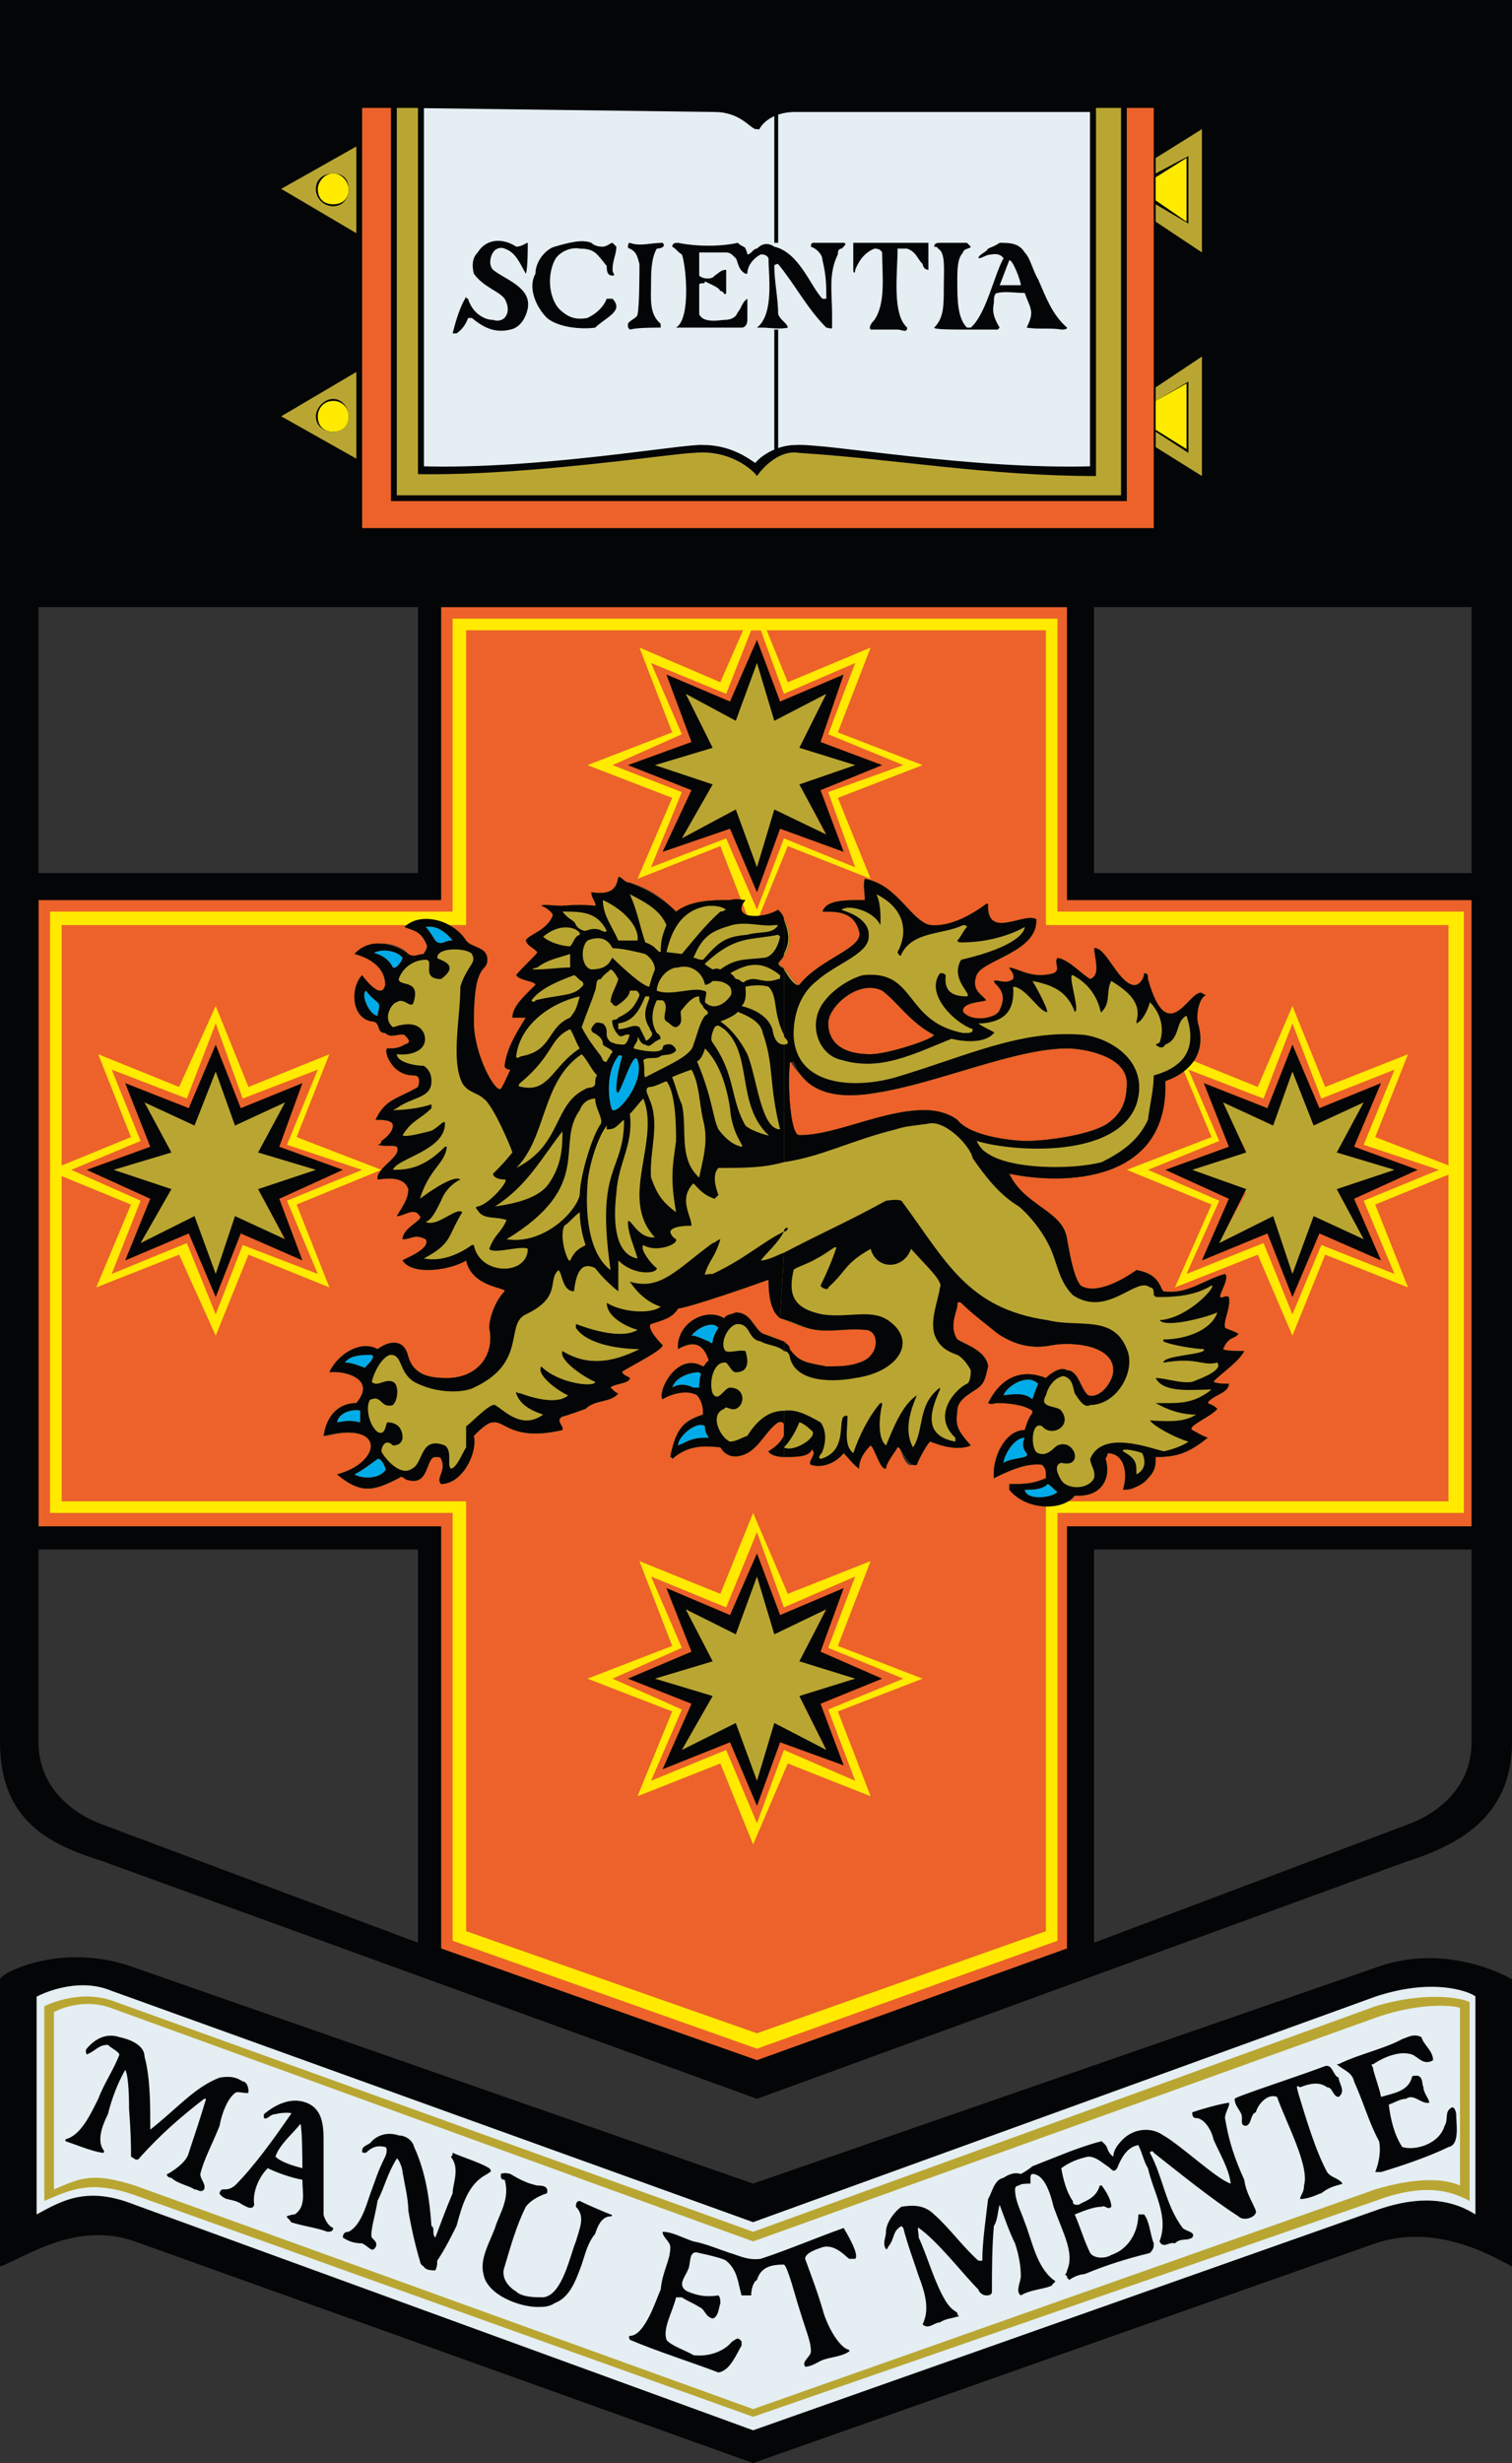 <?xml version="1.0" encoding="utf-8"?>
<!-- Generator: Adobe Illustrator 12.0.0, SVG Export Plug-In . SVG Version: 6.00 Build 51448)  -->
<!DOCTYPE svg PUBLIC "-//W3C//DTD SVG 1.1//EN" "http://www.w3.org/Graphics/SVG/1.1/DTD/svg11.dtd">
<svg  version="1.1" id="Layer_1" xmlns="http://www.w3.org/2000/svg" xmlns:xlink="http://www.w3.org/1999/xlink" width="131.959" height="214.836"
	 viewBox="0 0 131.959 214.836" overflow="visible" enable-background="new 0 0 131.959 214.836" xml:space="preserve">
<rect x="0" y="0" width="131.959" height="214.836" fill="#333333" stroke="none"/>
<g>
	<path fill-rule="evenodd" clip-rule="evenodd" fill="#EC622A" d="M31.436,122.378c1.512-2.184-1.345-2.856-2.354-2.688
		c0.336-1.513,2.354-2.857,3.866-2.018c1.177-0.672,2.186-0.84,2.69,0.673c0.504,1.679,2.016,1.85,3.362,1.85
		c2.858,0,4.203-2.018,4.034-4.372c0-0.839,0.505-2.688,1.177-3.193c0.336-0.338-2.858-0.338-3.53-2.689
		c-1.345,0.84-4.539,1.177-5.547,0c0.505-0.168,2.521-0.672,2.017-2.017c-0.672-0.338-1.176-0.338-2.017,0.167
		c0.167-1.01,1.85-1.682,1.514-2.017c0-0.84-1.346-0.505-1.851-0.338c0.504-0.502,0.842-1.175,1.178-2.017
		c-0.674-1.007-1.682-1.007-3.027-0.84c0.337-1.01,2.186-2.017,1.849-2.856c-0.504-0.505-1.176-0.17-1.849-0.17
		c0.337,0,0.337,0,0.672-0.335c0.169-0.338,0.672-0.843,1.01-1.345c0-0.505-1.01-0.675-1.85-0.505
		c1.009-1.515,2.016-1.85,3.867-2.859c0.336-0.502,0-1.345-0.505-1.345c-1.009,0.338-1.85-0.167-2.017-1.345
		c-0.336-0.167-0.336-0.502-0.336-0.672c0.503,0,1.344,0.17,1.512-0.335c0.674-0.17,0.674-0.505,0-1.01
		c-0.504,0-1.176,0.168-1.681,0c-0.672-0.337,0-1.007-0.84-1.007c-1.849-0.338-2.186-2.689-1.177-3.699
		c0-0.337,1.682,2.354,2.186,0.505c-0.169-1.515-1.345-2.354-2.689-2.691c1.681-1.68,4.034-0.673,4.539,0
		c0.504,0.337,1.009,0,1.345,0c0-0.168,0.505-0.503,0.167-1.008c-0.167-1.01-1.008-1.01-1.85-1.345
		c1.682-1.344,4.203-0.672,5.044,1.345c0.505,0.505,2.186,0.335,1.849,1.513c0,1.177-1.008,0-1.008,5.381
		c0.167,2.856,2.017,6.218,2.522,5.883c0.336-0.505,0.839-1.01,0.839-1.682c0-0.335-0.336,0-0.503-0.335
		c0.503-1.85,1.008-2.859,1.848-4.204c-0.335,0-0.84,0-1.176,0c0.336-1.007,1.345-2.017,2.017-2.856
		c0.168-0.337-1.176-0.505-1.681-0.842c0.505-0.503,2.185-1.85,1.85-2.018c-0.168-0.505-0.505-0.505-1.01-1.007
		c0.505-0.505,2.018-0.843,2.354-2.187c0-0.335-0.505-0.84-0.841-0.84c0.336,0,1.009,0,1.85,0c1.512-0.168,2.689,0.335,2.689,0.335
		c0.168-0.335,0-1.008-0.336-1.513c1.681,0.168,2.186,0,2.354-1.345c0.336,0,0.503,0.505,1.008,0.505
		c1.681,0.505,2.857,1.345,4.034,2.522c1.345-1.01,3.194-1.01,4.708-0.673c0.503-0.337,0.672-0.337,1.345-0.337
		c-1.345,1.682,1.514,1.85,2.857,1.01c1.346,1.679,1.346,3.023,0,4.538c0.84,0.505,1.514,2.018,1.849,1.85
		c1.85-2.354,5.716-3.194,5.211-4.709c-0.502-1.679-1.512-1.679-3.192-1.679c0.336-0.673,2.184-1.01,3.697-1.01
		c0-0.673,0-1.008,0-1.85c2.856,0.505,4.034,3.699,5.716,4.203c1.68,0.335,3.699-0.672,4.874-2.017c0.17,0,0.17,0,0.17,0
		c-0.17,3.361,3.193,0.673,4.201,1.345c0.167,2.521-5.041,3.529-5.211,4.706c-0.505,1.515,0.17,1.85,0.505,2.354
		c-0.335,0-1.85,0.167-1.85,1.007c0.84,1.345,3.194,0.505,3.698-0.167c0.505-1.68-0.504-2.185-0.839-2.521
		c0.502-0.168,1.007,0.505,1.847-0.168c0-0.505-0.168-0.84-0.503-1.01c1.345,0.505,2.018,1.01,3.864,0.673
		c0.675-0.168,0.338-1.008,0.338-1.345c1.01,0.337,2.017,1.177,2.858,1.682c1.008-0.337,0.84-1.345,0.335-2.354
		c1.01-0.335,2.018,2.522,3.361,3.027c0.505,0,1.01-0.505,1.01-1.178c0.335,0,0.335,0.505,0.335,0.505
		c1.515,6.556,3.866,0.505,4.876,1.345c0,0,0,0.167-0.167,0.167c-0.338,0.505-0.505,1.683-0.505,2.354
		c1.007,4.034-2.859,4.706-2.859,5.044c0.17,8.91-8.74,8.91-13.783,7.73c1.345,3.531,5.043,3.531,5.378,6.053
		c0.171,0.84,0.505,3.531,1.178,4.034c1.345,1.01,3.699-0.335,4.876-1.008c2.017,0,2.017,1.175,2.352,1.513
		c2.02,0.337,3.531-0.84,5.211-1.345c0.675,0.337-1.007,2.185-0.335,2.185c0.505,0,0.505-0.335,0.84-0.335
		c0.17,1.007-0.505,2.017-0.335,2.688c0,0.168,0.505,0.505,0.84,0.505c0,0.505-0.84,0.168-1.345,1.345
		c0.505,0.505,1.68,0.168,1.85,0.168c-0.505,1.01-2.354,2.184-2.354,2.689c0,0.17,1.01,0.17,1.345,0.17
		c-0.505,0.839-1.85,1.007-1.85,1.679c0,0.17,0.505,0.505,0.505,0.505c-0.505,0.673-2.352,1.178-2.184,1.85
		c0.672,0.168,1.177,0.505,1.679,0.673c-1.847,1.344-2.688,1.679-4.538,1.679c0,0.675-0.168,1.178-0.673,1.85
		c-0.335,0.17-1.007,1.01-1.847,1.01c0.502-1.682-0.337-3.194-1.682-3.194c-0.168,0-0.168,0.335-0.168,0.505
		c0.503,1.68-0.337,3.362-2.691,2.857c-1.008,1.345-3.866,1.345-5.379-0.168l-0.335-0.337c1.345-0.168,2.018-0.168,3.194-0.673
		c0-0.672,0-0.84-0.337-1.345c-1.345,0-2.857,0.505-4.201,1.345c0,0.17,0,0,0,0c0-1.85,1.007-4.201,2.688-4.201
		c0.503-1.345,0.673-1.177,1.008-1.682c-0.84-0.503-2.353-1.008-3.361-0.673c-0.335,0-0.505,0-0.505,0
		c1.177-2.688,3.026-2.856,4.708-2.184c0.503-0.171,1.345-0.673,1.847-0.505c1.01,0,1.01,1.512,1.85,2.017
		c1.01,0.337,2.188-1.177,2.188-2.185c0-2.187-3.027-2.689-5.381-2.187c-1.68,0.337-3.194,0-4.539-1.008
		c-1.177-0.842-2.352-1.849-3.361-2.858c-0.335,0-0.335,0.17-0.335,0.505c-0.17,0.672-1.01,1.849,0,2.858
		c0.84,0.503,2.52,1.008,2.52,2.353c0,0.505,0,1.345-0.84,1.515c-0.505,0.839-1.68,1.007-1.85,2.184c0,1.513,0.17,1.85,1.01,3.194
		c-0.84,0.167-2.354-0.337-3.194-0.672c-0.505,0.335-1.177,1.679-1.512,2.354c-0.843,0.335-1.01-1.682-1.348-1.515
		c-0.167,0-1.345,1.345-1.007,1.515c-0.505,0.335-1.01-1.515-1.01-2.019c-1.007,0.504-1.345,1.514-1.345,2.354
		c-0.502-0.335-0.84-1.01-1.009-1.512h-0.335c-0.673,1.007-1.513,1.177-2.691,1.007c-0.503,0,0.337-1.007,0.337-1.345
		c-0.337,0-0.337,0-0.503,0c-0.505,0.84-3.362,0.84-3.362,0.338c0.673-0.505,1.513-1.345,1.344-2.187
		c-0.336-0.503-0.671-0.503-0.84-0.335c-1.01,0.672-1.513,1.68-2.69,2.688c-1.009,0.335-1.848,0-2.353-0.672
		c-1.514,0-2.858,0-4.203,1.007H58.5c0.503-2.688,1.345-3.191,2.856-3.696c0-0.505,0-1.345-0.336-1.682
		c-1.008-0.673-2.017-0.505-3.194,0c-0.167-0.673,1.346-3.529,3.53-2.521c0.169,0,0.505-0.335,0.505-0.505
		c-0.505-1.68-1.513-1.68-2.689-1.345c0-1.513,2.353-3.361,4.034-2.185c0.169-0.167,0.672-0.505,1.008-0.505
		c1.345-0.167,1.514,1.177,2.355,1.682c0.503,0.168,1.513,0.505,2.353,1.345c0.84,1.178,1.513,1.178,3.194,1.513
		c1.008,0,2.017,0,3.194-0.335c1.679-0.505,1.679-2.859,0.167-3.027c-1.849-0.337-3.361,0.505-5.043,0
		c-2.521-0.672-3.025-1.344-3.025-4.538c-2.186,1.007-7.061,2.689-8.237,2.856c-0.505,0.843-1.513,1.01-2.354,1.01
		c-0.503,0.672,0.841,2.185,1.009,2.185c-0.505,0.505-4.034,2.187-3.529,2.354c0,0.334,0.167,0.334,0.504,0.505
		c-0.336,0.335-1.345,0.505-1.514,0.839c0,0.168,0.169,0.505,0.505,0.505c-0.841,0.505-1.849,0.168-2.689,1.01
		c-0.505,0.335-1.345,0.503-2.354,0.84c-0.336,0.505,0.336,1.008,0,1.345c-4.034,1.008-4.706-1.177-5.716-0.84
		c-0.503,0.168-1.176,0.84-1.681,1.345c0.336,1.512-1.008,3.866-2.521,3.866c-0.674-0.17,0.503-0.842-0.337-1.85
		c0-0.17-0.336-0.17-0.503-0.505c-0.841,0-0.504,2.689-2.354,2.354c-0.337-0.17-0.505-0.505-0.842-0.505
		c-2.016,1.345-2.855,1.85-5.21,0h-0.169c3.868-1.01,4.372-4.706-0.839-3.361h-0.336C28.746,123.051,30.091,122.378,31.436,122.378
		L31.436,122.378z M68.922,92.962c0-0.338,0-0.338,0-0.505c1.513,2.856,4.707,3.194,7.565,2.521
		c5.041-0.672,12.102-3.531,16.64-3.531c1.515,0,5.214,0.672,5.214,3.026c0,1.68-0.505,2.689-1.682,3.529
		c-1.513,1.01-5.379,1.515-7.061,1.515c-1.01,0-5.211,0-6.051-1.85c-0.675-0.17-1.683-0.505-2.859-0.505
		c-3.699,0-7.732,1.85-10.927,1.85C68.922,99.013,68.753,94.307,68.922,92.962L68.922,92.962z M76.99,86.406
		c1.683,1.007,2.692,2.856,4.539,3.696c0.337,0.505-4.034,1.85-5.546,1.85c-2.858,0-3.698-1.345-3.698-2.689
		C72.285,87.413,74.973,85.396,76.99,86.406L76.99,86.406z M3.362,78.504h35.133V52.953h54.632v25.551h35.303v54.634H93.127v36.814
		l-27.063,9.749l-27.569-9.749v-36.814H3.362V78.504L3.362,78.504z"/>
	<polygon fill-rule="evenodd" clip-rule="evenodd" fill="#DCEBF3" points="3.362,3.362 128.43,3.362 128.43,50.43 3.362,50.43 
		3.362,3.362 	"/>
	<path fill-rule="evenodd" clip-rule="evenodd" fill="#040506" d="M0,0v151.965c0,7.228,4.875,9.077,9.078,10.422l56.987,20.677
		l56.65-20.677c4.204-1.345,9.245-3.696,9.245-10.422V0H0L0,0z M3.362,135.154h33.116v34.293l-27.4-10.255
		c-2.858-1.007-5.716-3.361-5.716-7.228V135.154L3.362,135.154z M128.43,135.154H95.482v34.293l27.232-10.255
		c2.859-1.007,5.716-3.361,5.716-7.228V135.154L128.43,135.154z M95.482,52.953h32.948v23.196H95.482V52.953L95.482,52.953z
		 M3.362,52.953h33.116v23.196H3.362V52.953L3.362,52.953z M31.1,122.378c1.848-2.184-1.177-2.856-2.354-2.688
		c0.672-1.513,2.69-2.857,4.202-2.018c1.177-0.84,2.353-0.84,2.69,0.673c0.504,1.679,2.016,1.85,3.362,1.85
		c2.689,0,4.203-2.018,3.699-4.372c0-0.839,0.504-2.354,1.345-3.193c0.167-0.338-2.858-0.338-3.363-2.689
		c-1.345,0.84-4.706,1.345-5.547,0c0.167-0.168,2.521-1.01,2.017-1.85c-1.008-0.505-1.176,0-2.017,0c0-1.01,1.85-1.682,1.514-2.017
		c-0.505-0.84-1.346,0-2.017,0c0.503-0.84,1.008-1.513,1.008-2.354c-0.337-1.007-1.513-1.007-2.69-0.84
		c-0.167-1.01,2.186-2.017,1.682-2.856c-0.337-0.17-1.01,0-1.682-0.17c0,0,0.337,0,0.337-0.335c0.504-0.338,1.007-0.843,1.007-1.345
		c0-0.505-1.007-0.505-1.512-0.505c0.84-1.85,2.016-1.85,3.698-2.859c0.169-0.502,0.169-1.007-0.336-1.007
		c-1.009,0-1.85-0.505-2.353-1.683c0-0.167-0.169-0.502,0-0.672c0.503,0,1.007,0,1.512-0.335c0.674-0.17,0.337-0.505,0-0.842
		c-0.504-0.168-1.176,0.337-1.681-0.168c-0.84,0-0.335-1.007-1.176-1.007c-1.85-0.338-1.85-3.026-0.841-4.036
		c0,0,1.682,2.354,2.017,0.842c0-1.515-1.344-2.354-2.689-2.691c1.513-1.68,3.865-0.673,4.707,0c0.504,0.337,0.84,0,1.345,0
		c0-0.168,0.505-0.503,0.167-1.008c-0.503-1.01-1.008-1.01-1.85-1.345c1.346-1.344,4.203-0.672,5.38,1.178
		c0.505,0.672,1.85,0.502,1.85,1.68c0,1.177-1.177,0-1.177,5.381c0,2.856,1.85,6.218,2.354,5.883
		c0.336-0.505,0.503-1.01,0.839-1.682c0,0-0.503,0-0.503-0.335c0.167-1.515,1.008-2.859,1.848-4.204c-0.503,0-0.84,0-1.176,0
		c0-1.007,1.176-2.017,2.017-2.856c0-0.337-1.345-0.337-1.681-0.842c0.336-0.503,1.85-1.85,1.85-2.018
		c-0.505-0.505-0.841-0.505-1.01-1.007c0.169-0.505,1.85-0.843,2.354-2.187c0-0.335-0.841-0.84-1.01-0.84c0.168-0.168,1.01,0,1.85,0
		c1.681-0.168,2.858,0,2.858,0c0.168-0.168-0.336-0.673-0.336-1.178c1.345,0.168,2.186,0,2.354-1.345
		c0.336,0,0.503,0.505,1.008,0.505c1.345,0.505,2.857,1.345,4.034,2.522c1.345-1.01,3.194-1.01,4.708-1.01
		c0.672-0.168,1.008,0,1.345,0c-1.345,1.682,1.514,1.682,2.857,0.84c1.346,1.849,1.346,3.193,0,4.708
		c0.84,0.505,1.514,2.018,1.849,1.85c1.85-2.354,5.716-3.194,5.211-4.709c-0.502-1.679-1.849-1.679-3.192-1.679
		c0.336-1.01,1.849-1.01,3.697-1.01c0-0.673-0.167-1.345,0-1.85c2.856,0.505,4.034,3.699,5.716,4.033
		c1.68,0.17,3.529-0.839,4.874-1.847c0.17,0,0.17,0,0.17,0c-0.17,3.194,3.193,0.673,4.201,1.345
		c0.167,2.856-4.706,3.529-5.211,4.874c-0.505,1.347,0.505,1.682,0.84,2.187c-0.335,0.167-2.185,0.167-2.015,1.007
		c0.84,1.01,3.024,0.505,3.191-0.167c0.842-1.68-0.502-2.185-0.502-2.521c0.335-0.168,1.007,0.337,1.679-0.168
		c0.168-0.505-0.335-0.84-0.335-1.01c1.008,0.17,2.018,1.01,3.864,0.505c0.675-0.335,0-0.84,0.338-1.345
		c1.01,0.168,2.017,1.345,2.858,1.85c0.84-0.337,0.503-1.345,0.335-2.689c1.01-0.17,2.018,2.857,3.361,3.194
		c0.505,0.168,1.01-0.505,1.01-1.01c0.335,0,0.335,0.168,0.335,0.505c1.85,6.556,3.866,0.168,4.876,1.345c0.335,0,0,0.167,0,0.167
		c-0.505,0.505-0.672,1.683-0.505,2.354c1.178,4.034-3.026,5.044-2.856,5.044c0.335,8.91-8.91,9.077-13.616,8.067
		c1.345,2.859,4.706,3.194,5.041,5.716c0.171,0.84,0.505,3.194,1.178,4.034c1.345,0.842,3.699-0.503,4.876-1.345
		c2.017,0.337,2.017,1.512,2.352,1.85c2.02,0.337,3.531-1.008,5.381-1.513c0.505,0.505-1.01,2.353-0.17,2.018
		c0.17,0,0.17-0.168,0.505,0c0.17,1.007-0.505,2.017-0.335,2.688c0.335,0.168,0.505,0.168,1.175,0.505
		c-0.335,0.505-0.84,0.168-1.345,1.345c0.17,0.168,1.345,0.168,1.85,0.168c-0.505,1.01-2.352,2.184-2.689,2.689
		c0.338,0.17,1.01,0.17,1.345,0.17c0,0.839-1.512,1.007-1.85,1.679c0.338,0.17,0.505,0.17,0.843,0.505
		c-0.505,0.673-2.689,1.513-2.188,1.85c0.338,0.168,0.843,0.505,1.345,0.673c-1.679,1.344-2.688,1.679-4.538,1.679
		c0,0.675,0,1.178-0.673,1.85c-0.335,0.505-1.345,1.01-2.184,1.01c0.505-1.682,0-3.194-1.345-3.194c0,0.335-0.168,0.335-0.168,0.505
		c0.503,1.68-0.337,3.362-2.691,3.194c-1.008,1.345-4.201,1.345-5.714-0.505c0-0.337,0-0.337,0-0.505c1.345,0,2.018,0,3.194-0.505
		c0-0.672,0-0.84-0.337-1.175c-1.345-0.17-2.857,0.503-4.201,1.175c0,0.17,0,0,0,0c-0.17-1.85,1.007-4.201,2.688-4.201
		c0.503-1.682,0.673-1.177,0.673-1.682c-0.673-0.503-2.018-0.673-3.026-0.673c-0.335,0-0.505,0.17-0.84,0
		c1.344-2.688,3.361-2.856,5.043-2.184c0.503-0.505,1.345-1.01,1.847-0.673c1.01,0,1.178,1.68,1.85,2.185
		c1.01,0.337,2.188-1.177,2.188-2.185c0-2.187-3.532-2.521-5.381-2.187c-1.68,0.337-3.194,0-4.706-1.008
		c-1.01-0.842-2.185-1.682-3.194-2.688c-0.335-0.17-0.335,0-0.335,0.335c-0.17,0.672-0.675,1.849,0,2.858
		c0.84,0.503,2.52,1.008,2.689,2.353c-0.17,0.505-0.17,1.345-0.84,1.849c-0.675,0.505-1.85,1.01-1.85,2.018
		c-0.17,1.345,0,1.682,1.175,3.026c-1.175,0.505-2.689,0-3.529-0.337c-0.167,0-1.01,1.514-1.177,2.019
		c-0.84,0.335-1.345-1.682-1.683-1.515c-0.167,0.338-1.007,1.345-1.007,1.85c-0.505,0.168-1.01-1.85-1.345-2.017
		c-0.505,0.505-1.01,1.177-1.01,2.017c-0.502-0.335-0.84-0.84-1.344-1.345c-0.673,0.84-1.849,1.345-2.857,1.01
		c-0.337-0.17,0.503-1.01,0.166-1.177c0-0.338-0.166,0-0.166,0c-0.505,0.672-3.699,0.672-3.699,0
		c0.841-0.505,1.681-1.345,1.345-2.187c0-0.503-0.335-0.335-0.504-0.335c-1.01,0.672-1.513,2.017-2.69,2.688
		c-1.009,0.505-1.848,0.335-2.353-0.505c-1.514-0.167-2.858-0.167-4.203,1.01c0-0.17-0.167-0.17-0.167-0.17
		c0.503-2.688,1.345-3.191,2.856-3.696c0-0.505,0-1.01-0.505-1.682c-0.839-0.505-2.184-0.168-3.025,0.337
		c-0.505-0.505,1.177-4.203,3.53-2.858c0.169,0,0.169-0.335,0.505-0.505c-0.505-1.68-1.513-1.68-2.689-1.008
		c-0.169-2.187,2.353-3.698,4.034-2.688c0.169-0.338,0.672-0.338,1.008-0.505c1.345,0,1.514,1.344,2.355,1.849
		c0.503,0.168,1.848,0.505,2.353,1.345c0.84,1.178,1.513,1.178,3.194,1.513c1.008,0,2.017,0,2.856-0.335
		c1.85-0.505,1.85-2.859,0.505-2.859c-1.849-0.168-3.361,0.337-5.043-0.168c-2.521-0.672-3.362-1.344-3.362-4.201
		c-1.849,0.67-6.724,2.353-7.9,2.52c-0.505,0.843-1.346,1.01-2.354,1.345c-0.503,0.337,1.009,1.85,1.009,1.85
		c0,0.505-3.865,2.354-3.529,2.354c0.167,0.334,0.504,0.334,0.672,0.505c0,0.505-1.513,0.505-1.682,0.839
		c0.169,0.168,0.505,0.505,0.674,0.505c-0.674,0.84-2.018,0.505-2.858,1.345c-0.505,0.168-1.345,0.505-2.018,0.673
		c-0.672,0.337,0.168,0.84,0,1.177c-4.37,1.008-5.042-0.84-6.052-0.672c-0.503,0-1.176,0.672-1.681,1.177
		c0.336,1.512-1.008,4.201-2.858,4.201c-0.503-0.505,0.505-1.177,0-2.185c0-0.17-0.336-0.17-0.503-0.17
		c-0.841,0-0.504,2.522-2.354,2.02c-0.337,0-0.505-0.505-0.842-0.17c-2.016,1.01-3.193,1.515-5.379-0.335
		c3.868-1.01,4.372-4.706-1.176-3.361C28.578,123.051,29.922,122.378,31.1,122.378L31.1,122.378z M68.922,92.962
		c0-0.338,0-0.338,0.337-0.338c1.176,3.027,4.37,3.194,7.229,2.689c5.378-0.84,12.102-3.866,16.64-3.866
		c1.515,0,5.214,0.672,5.214,3.026c0,1.68-0.505,2.689-1.682,3.529c-1.513,1.01-5.379,1.515-7.061,1.515
		c-1.01,0-4.876-0.338-6.051-1.85c-0.675-0.505-1.683-0.842-2.859-0.842c-3.699,0-7.732,2.187-10.927,2.187
		C68.922,99.013,68.753,94.307,68.922,92.962L68.922,92.962z M76.99,86.406c1.345,1.007,2.522,2.856,4.539,3.864
		c0,0.337-4.034,1.682-5.546,1.682c-2.858,0-3.698-1.345-3.698-2.689C72.285,87.751,74.973,85.396,76.99,86.406L76.99,86.406z
		 M3.362,78.504h35.133V52.953h54.632v25.551h35.303v54.634H93.127v36.814l-27.063,9.749l-27.569-9.749v-36.814H3.362V78.504
		L3.362,78.504z"/>
	<path fill-rule="evenodd" clip-rule="evenodd" fill="#E4EEF3" d="M2.017,173.146c0,0,4.539-2.017,7.732-1.009l55.979,20.174
		l54.296-19.499c5.549-2.02,9.75,0,9.75,0.669v21.352c-1.85-1.01-5.546-2.354-9.75-0.675l-54.296,18.83l-53.96-19.332
		c-4.203-1.345-7.398,0.167-9.751,1.007V173.146L2.017,173.146z"/>
	<path fill-rule="evenodd" clip-rule="evenodd" fill="#040506" d="M126.414,187.267c-1.68,0.84-4.204,1.68-5.884,2.185
		c-0.17,0-0.17,0-0.505,0c0.335-0.84,0.505-1.85,0.335-2.689c-0.84-1.512-1.345-3.361-2.185-5.211
		c-0.167-0.84-1.007-1.01-1.512-1.512c-0.338,0,0,0,0.167,0c1.683-0.843,4.034-1.348,5.549-2.187
		c0.505-0.168,1.007-0.505,1.68-0.168c0.17,0.673,1.01,1.177,1.01,2.017c-0.84,0.505-1.345-0.337-1.85-0.505
		c-1.01-0.335-2.354,0.168-3.361,0.843c-0.338,0,0,0.167,0,0.502c0.167,0.673,0.502,1.515,0.672,2.354
		c1.178-0.337,2.354-0.505,2.689-1.682c0-0.168,0.167-0.168,0.505-0.168c0.505,0.168,0.335,0.673,0.505,1.01
		c0,0.503,0.505,1.008,0.505,1.345c-0.675,0.168-1.348-0.842-2.02-0.337c-0.505,0-1.007,0.337-1.512,0.505
		c0.167,1.344,0.505,2.688,1.177,3.698c1.007,0.335,3.194-0.167,3.699-1.85c0.335-0.505,0-1.177,0.502-1.512
		c0.338-0.337,0.505,0.335,0.505,0.502C127.085,185.25,127.423,187.1,126.414,187.267L126.414,187.267z"/>
	<path fill-rule="evenodd" clip-rule="evenodd" fill="#040506" d="M115.319,191.301c-0.167,0-1.01,0.505-1.85,0.505
		c0-0.338,0.338-0.505,0.338-1.178c0.502-1.682-1.515-5.378-2.354-7.732c-0.84-0.337-1.682,0.673-1.85,1.345
		c-0.505,0.167-0.335,1.01-0.84,1.177c-0.675,0-0.17-0.672-0.505-1.177c-0.17-0.335-0.505-0.672-0.505-1.177
		c0-0.168,5.716-2.018,7.9-2.857c0.672-0.167,0.672,0.84,1.177,1.008c0,0.505,0.673,1.177,0,1.682c-0.505,0-0.505-0.84-1.007-0.84
		c-0.672-0.505-1.515-0.337-2.354,0c-0.505-0.337-0.167,0.335-0.167,0.503c0.672,2.187,1.512,5.043,2.521,6.893
		c0.335,0.505,1.007,0.505,1.345,1.01C116.831,190.628,116.159,190.628,115.319,191.301L115.319,191.301z"/>
	<path fill-rule="evenodd" clip-rule="evenodd" fill="#040506" d="M108.088,193.317c-2.352-1.512-5.041-3.696-7.396-5.546
		c0-0.17-0.335-0.17-0.335,0c1.175,2.185,1.345,4.539,2.857,6.556c0.337,0.335,1.177,0.335,0.839,0.84
		c-0.502,0.335-1.007,0-1.512,0.505c-0.505-0.17-1.01,0.505-1.345-0.17c0.84-2.185-0.505-4.201-1.01-6.386
		c-0.335-0.505-0.502-1.345-0.84-2.017c-1.007,0.167-1.512,1.175-1.849,2.017c-0.335,0.505-0.505,0-0.84-0.17
		c-0.505-0.335-1.01-0.84-1.683-0.84c-0.84,0.168-1.679,0.505-2.352,1.01c0.167,1.007,0.502,2.185,1.007,2.856
		c0,0.338,0.168,0.338,0.505,0.338c0.505-0.338,1.513-0.505,1.85-1.683c0.168,0,0.168,0,0.168,0c0.505,0.673,0.84,1.345,0.84,1.85
		c-0.335,0.335-0.503-0.167-0.84,0c-0.673,0-1.513,0.335-2.354,0.673c0.505,1.177,0.842,2.352,1.347,3.361
		c0.335,0.505,1.345,0.505,1.848,0.17c1.515-0.505,2.354-2.02,2.354-3.531c0.338,0,0.338,0,0.505,0
		c0.505,0.672,0.505,1.682,0.84,2.521c0,0.335,0,0.505-0.335,0.84c-2.017,0.505-3.698,1.01-5.716,1.85
		c-0.337,0-0.842,0.167-1.344,0.505c-0.171-0.338-0.171,0-0.171-0.338c-0.335-0.167,0-0.167,0-0.502
		c0.673-1.515-0.335-3.194-1.177-5.549c-0.167-0.672-0.67-2.856-1.847-2.856c-0.17,0-0.17,0.335-0.17,0.335v0.505
		c-0.335,0-0.84,0-1.008,0.167c0,0-0.337,0-0.337,0.338c0,1.007,0.505,1.847,0.842,2.856c0.673,1.68,1.008,3.866,2.52,5.044
		c0.338,0.167,0,0.167-0.167,0.505c-0.84,0.335-1.85,0.335-2.689,0.84c-0.505-0.338,0-1.178,0-1.683c0-0.84-0.168-1.847-0.505-2.856
		c-0.503-1.01-0.84-2.017-1.345-3.361c-0.167,0.502-0.167,1.345-0.502,1.847c-0.17,1.85-0.17,3.869-0.17,5.716
		c0,0.338-0.335,0.338-0.505,0.338c-0.335,0-0.67-0.338-0.67-0.505c-1.345-1.345-3.532-4.204-5.214-5.379
		c-0.167-0.17,0,0.505,0,0.84c0.843,1.85,1.345,3.866,2.354,5.549c0.335,0.505,0.505,0.672,1.01,1.007c0,0.337,0.335,0.337,0,0.337
		c-0.505,0.168-1.01,0.168-1.515,0.505c-0.505,0-1.007,0.673-1.512,0.168c0.672-1.345,0.167-2.859-0.338-4.204
		c-0.502-1.512-1.007-2.856-1.345-4.201c-0.167-0.17-0.167-0.17-0.167-0.17c-0.84,0.505-0.505,1.01-1.178,1.85
		c0,0.17-0.167,0.17-0.167,0.17c-0.338-0.505,0-1.01,0-1.515c0-0.84,0.84-1.85,1.345-2.185c1.01-0.167,2.017-0.167,2.856,0.673
		c1.345,1.177,2.524,2.856,3.869,4.033h0.335c0-1.682,0.335-3.866,0.505-5.378c0.335-0.505,0.505-1.683,1.344-1.85
		c0.505-0.335,1.008-0.505,1.513-0.335c0.337-0.17,0.84-0.505,1.01-0.675c2.185-0.84,4.033-1.68,6.051-2.185l0.337,0.338
		c0.168,0.167,0.168,0.672,0.673,1.007c0-0.505,0.335-1.007,0.84-1.512c0.839-0.843,2.354-1.178,3.528-0.338
		c1.515,0.843,4.709,3.866,5.886,4.204c-0.17-1.345-1.01-2.689-1.515-3.866c-0.167-0.843-0.84-1.85-1.512-1.85
		c-0.338,0-0.338-0.338-0.338-0.505c1.01-0.335,2.188-0.672,3.194-0.84c0.17,0.168-0.335,0.84-0.335,1.345
		c0.335,2.017,0.84,3.529,1.68,5.378c0.17,1.178,0.675,1.85,1.01,2.689C109.771,193.317,108.593,193.822,108.088,193.317
		L108.088,193.317z"/>
	<path fill-rule="evenodd" clip-rule="evenodd" fill="#040506" d="M74.133,197.017c-0.169,0-1.177-1.345-2.353-1.01
		c-0.506,0.17-1.514,0.505-1.514,1.01c0.671,1.85,1.008,2.689,1.514,4.371c0.336,1.345,1.344,3.194,2.184,3.529
		c0.169,0,0.169,0.167,0.169,0.167c-0.672,0.505-1.849,0.505-2.521,0.843c-0.337,0.167-0.84,0.502-1.345,0.502
		c-0.336-0.502,0.505-0.84,0.505-1.345c0-0.84-0.337-1.512-1.01-3.696c-0.335-1.01-1.009-3.699-1.345-3.866
		c-1.008,0-2.017,0.167-2.353,1.345c-0.336,0.167-0.505,0.84-0.505,1.345h-0.84c-0.336-1.178-0.336-2.185-1.344-3.027
		c-0.169-0.167-1.514-0.502-2.354-0.672c-1.008-0.335-0.672,1.01-1.008,1.515c-0.167,0.502-1.009,1.345,0,1.847
		c0.839,0.338,1.513,0.505,2.689,0.338c0.169,0.167,0.169,0.505,0.169,0.672c-0.169,0.505-0.169,1.177-0.672,1.345
		c-0.672-0.168-0.672-0.84-1.177-1.007c-0.503-0.338-1.008-0.505-1.513-0.843h-0.504c-0.336,1.345-1.177,2.689-0.841,3.699
		c0.337,0.505,1.85,1.007,2.354,1.345c1.344,0.167,2.689-0.338,3.361-1.178c0.336-0.167,0.505-0.505,0.841,0v0.338
		c-0.505,0.84-1.008,2.185-2.018,2.352c-2.184-0.84-5.379-1.85-7.731-2.856c-0.168-0.338,0-0.338,0-0.338
		c1.345,0,2.352-3.361,2.689-4.033c0.167-1.68,0.841-2.522,0.841-3.699c0-0.505-0.673-0.84-0.673-1.345
		c0.841,0,1.681,0.505,2.69,0.84c1.008,0.17,2.184,0.675,3.194,1.01c0.672,0.17,1.512,0.672,2.689,0.505
		c2.521-0.84,4.874-1.85,7.229-2.689c0.504,0.84,1.344,2.354,1.009,2.689H74.133L74.133,197.017z"/>
	<path fill-rule="evenodd" clip-rule="evenodd" fill="#040506" d="M53.288,193.317c-0.839,0-1.176,1.01-1.344,1.515
		c-0.672,0.84-0.84,1.68-1.177,2.689c-0.504,1.345-1.007,2.856-2.353,3.361c-0.504,0.338-1.009,0.338-1.512,0.338
		c-1.513,0-4.371-1.01-4.708-2.859c-0.336-1.345,0.505-2.689,1.009-4.034c0.336-1.177,1.344-2.521,0.841-4.204
		c-0.336,0-0.336-0.167-0.336-0.502c0.336-0.17,0.839,0,0.839,0c0.841,0.502,1.514,0.84,2.354,1.007c0.335,0,1.008,0,0.84,0.673
		c-0.505,0.167-1.345,0.505-1.85,1.177c-0.84,1.68-1.345,3.529-1.848,5.211c-0.336,0.84,0.167,1.683,1.008,2.185
		c0.505,0.505,1.681,0.505,2.353,0.505c1.681-0.167,2.354-3.696,2.858-4.876c0.336-1.175,0.841-2.185,0-3.024
		c0-0.167,0-0.505,0.336-0.505c0.672,0.338,1.85,0.84,2.689,1.178C53.457,193.15,53.457,193.317,53.288,193.317L53.288,193.317z"/>
	<path fill-rule="evenodd" clip-rule="evenodd" fill="#040506" d="M42.53,189.621c-1.681,0.84-2.186,2.689-2.689,4.536
		c-0.505,1.01-1.008,2.02-1.682,3.026c0,0.338,0,0.505-0.167,0.843c-0.338,0-0.841,0-1.009-0.338c0,0-0.336-0.167-0.336-0.505
		c-0.169-0.502-0.672-2.352-1.009-4.371c0-1.007-0.337-2.352-0.505-3.361c0-0.335-0.337-1.177-0.503-1.177
		c-0.841,1.347-1.01,2.354-1.682,3.698c-0.167,1.178-0.672,2.689-0.503,3.194c0.336,0.335,0.503,0.505,0.336,0.84
		c-0.336,0.505-0.504,0-1.177-0.335c-0.672,0-1.177-0.17-1.681-0.505c0-0.335,0.169-0.505,0.504-0.505
		c1.01-0.505,1.515-2.185,1.85-3.194c0.504-1.345,0.672-2.017,1.344-3.361c0.169-0.335,0.169-0.84,0-0.84
		c-0.672-0.167-1.176,0-1.679,0.505c-0.337,0-0.337,0-0.337-0.17c0-0.502,0.672-0.502,0.841-0.84
		c0.503-0.505,1.345-0.84,2.352-0.505c0.504,0,1.178,0.338,1.346,1.01c1.008,2.185,1.346,4.539,1.512,6.891
		c0.338,0.17,0,0.675,0.338,1.01c0.503-1.345,1.008-2.689,1.512-3.866c0-0.84,0.674-2.185-0.167-3.194c0,0,0.167,0,0.167-0.335
		c1.177,0.503,2.354,0.84,3.195,1.345C43.034,189.451,42.699,189.451,42.53,189.621L42.53,189.621z"/>
	<path fill-rule="evenodd" clip-rule="evenodd" fill="#040506" d="M28.578,194.662c-0.841-0.335-2.186-0.505-3.194-0.84
		c0-0.167-0.505-0.505-0.336-0.505c0.336-0.167,0.672-0.167,0.672-0.167c1.008-0.673,0.672-1.85,0.672-3.027
		c-1.009-0.167-2.354-0.672-3.027-1.007c-0.84,0.84-1.345,2.185-1.176,3.194c-0.169,0.502-0.672,0.167-1.009,0
		c-0.504-0.338-0.672-0.338-1.346-0.505c-0.167,0-0.671-0.338-0.671-0.505c0.167-0.673,0.503,0,1.345-0.673
		c1.681-1.682,3.361-4.033,4.875-6.221c0.336-0.167-0.841-0.167-1.346,0c-0.503,0-0.672,0.505-1.007,0.338v-0.338
		c1.007-0.839,2.353-1.512,3.698-1.007s1.513,1.85,1.513,3.194c0,1.007,0,4.873,0,6.556c0,0.167,0.336,1.007,0.84,1.177
		C29.082,194.662,28.746,194.662,28.578,194.662L28.578,194.662z M26.393,189.116c-0.672-0.17-1.85-0.505-2.354-1.01
		c0.337-1.007,1.346-1.85,2.186-2.856C26.393,185.752,26.393,188.946,26.393,189.116L26.393,189.116z"/>
	<path fill-rule="evenodd" clip-rule="evenodd" fill="#040506" d="M21.518,182.559c-0.336,0-0.841-0.168-1.008,0
		c-0.674,0.505-1.177,1.849-1.345,2.858c-0.674,1.683-1.346,2.857-1.682,4.204c0,0.502,0.505,0.84,0.336,1.345
		c-0.336,0.335-0.504,0-0.841,0c-0.503-0.338-1.512-0.505-2.016-1.01c-0.337,0-0.505-0.335-0.337-0.335
		c0.337-0.17,1.682-1.01,1.85-1.85c0.503-1.515,1.008-3.026,1.513-4.708h-0.168c-2.186,1.682-3.867,3.193-5.547,5.043
		c-0.336,0.505-0.503,0.168-0.84,0c0-1.007,0-1.85-0.168-4.201c0-0.337,0-2.859-0.336-3.364c-0.672,1.178-1.177,2.522-1.512,3.866
		c-0.505,1.01-1.01,2.354-0.337,3.194c0,0.17,0,0.17-0.167,0.17c-1.01-0.17-2.186-0.672-3.194-1.01c0-0.167,0-0.167,0-0.167
		c1.345-0.338,2.185-2.188,2.858-3.531c0.504-1.345,1.345-2.522,1.848-3.867c-0.167-0.335-0.672-0.505-1.007-0.839
		c-0.841,0-1.01,0.504-1.85,0.839c-0.169-0.335,0-0.505,0-0.505c0.84-1.007,1.85-1.344,2.856-1.007
		c0.841,0.168,2.186,0.673,2.186,1.68c0.505,1.85,0.505,4.204,0.505,6.053v0.335c2.353-1.847,3.865-3.696,6.052-4.538
		c1.008-0.168,1.512,0,2.017,0.337c0.336,0,0.504,0.505,0.504,0.84C21.685,182.559,21.685,182.559,21.518,182.559L21.518,182.559z"
		/>
	<path fill-rule="evenodd" clip-rule="evenodd" fill="#040506" d="M3.194,174.155c0,0,3.361-1.849,6.555-0.505l55.979,20.172
		l54.296-19.667c5.549-1.849,8.742-0.17,8.742,0v18.995c-1.849-1.178-4.538-1.85-8.742-0.338l-54.296,19.165l-53.96-19.667
		c-4.203-1.683-6.388-0.338-8.574,0.84V174.155L3.194,174.155z M0,172.641c0-0.504,5.38-3.361,11.768-1.009l53.96,18.829
		l54.296-18.829c6.389-2.353,11.935,1.009,11.935,1.009v25.048c-1.345-0.672-6.386-3.866-11.935-2.017l-54.296,19.164l-53.96-19.334
		c-5.212-1.847-9.751,1.515-11.768,2.187V172.641L0,172.641z"/>
	<path fill-rule="evenodd" clip-rule="evenodd" fill="#B9A632" d="M3.866,174.995c0,0,2.858-1.515,5.883-0.505l55.979,20.172
		l54.296-19.667c5.044-1.515,8.237-0.505,8.237-0.337v17.314c-1.849-1.007-4.203-1.512-8.237,0L65.729,210.8l-53.96-19.332
		c-3.868-1.345-5.549-0.502-7.902,0.505V174.995L3.866,174.995z M4.708,175.5c0,0,2.353-1.345,5.042-0.337l55.979,20.339
		l54.296-19.499c4.204-1.513,7.398-1.008,7.398-0.84v15.465c-1.515-0.672-4.037-0.672-7.398,0.338l-54.296,19.162l-53.96-19.5
		c-3.699-1.177-4.708-0.672-7.061,0.338V175.5L4.708,175.5z"/>
	<polygon fill-rule="evenodd" clip-rule="evenodd" fill="#B9A632" points="104.897,31.099 104.897,41.521 100.861,39 
		100.861,33.789 104.897,31.099 	"/>
	<polygon fill-rule="evenodd" clip-rule="evenodd" fill="#040506" points="103.72,33.284 103.72,39.505 100.861,37.655 
		100.861,34.967 103.72,33.284 	"/>
	<polygon fill-rule="evenodd" clip-rule="evenodd" fill="#FFEA00" points="103.552,33.452 103.552,39.168 100.861,37.488 
		100.861,34.967 103.552,33.452 	"/>
	<polygon fill-rule="evenodd" clip-rule="evenodd" fill="#B9A632" points="104.897,11.263 104.897,22.021 100.861,19.332 
		100.861,13.784 104.897,11.263 	"/>
	<polygon fill-rule="evenodd" clip-rule="evenodd" fill="#040506" points="103.72,13.616 103.72,19.5 100.861,17.819 
		100.861,15.128 103.72,13.616 	"/>
	<polygon fill-rule="evenodd" clip-rule="evenodd" fill="#FFEA00" points="103.552,13.784 103.552,19.332 100.861,17.481 
		100.861,15.466 103.552,13.784 	"/>
	
		<path fill-rule="evenodd" clip-rule="evenodd" fill="#E4EEF3" stroke="#040506" stroke-width="0.706" stroke-miterlimit="2.613" d="
		M36.647,9.078v31.939c10.254,0.338,23.366-2.017,24.71-1.849c2.858,0,4.372,1.682,4.708,1.682c0-0.338,1.513-1.682,3.363-1.682
		c2.689-0.168,15.296,2.187,26.055,1.849V9.414H69.427c-2.523,0-3.363,1.512-3.363,1.512c-0.336,0-1.345-1.512-3.699-1.512
		L36.647,9.078L36.647,9.078z"/>
	<polygon fill-rule="evenodd" clip-rule="evenodd" fill="#B9A632" points="20.509,98.173 25.048,95.818 22.862,100.357 
		28.073,102.037 22.862,104.056 25.048,108.595 20.509,106.408 18.827,111.284 16.978,106.408 11.936,108.595 14.625,104.056 
		9.415,102.037 14.625,100.357 12.271,95.818 16.978,98.173 18.827,92.962 20.509,98.173 	"/>
	<polygon fill-rule="evenodd" clip-rule="evenodd" fill="#B9A632" points="67.578,62.533 72.285,60.182 69.931,64.888 
		75.311,66.737 69.931,68.419 72.285,73.293 67.578,70.604 66.064,75.981 64.215,70.604 59.173,73.293 61.862,68.419 56.651,66.737 
		61.862,64.888 59.508,60.182 64.215,62.533 66.064,57.66 67.578,62.533 	"/>
	<polygon fill-rule="evenodd" clip-rule="evenodd" fill="#B9A632" points="114.647,98.173 119.353,95.818 116.831,100.357 
		122.209,102.037 116.831,104.056 119.353,108.595 114.647,106.408 112.797,111.284 111.115,106.408 106.242,108.595 
		108.763,104.056 103.552,102.037 108.763,100.357 106.242,95.818 111.115,98.173 112.797,92.962 114.647,98.173 	"/>
	<polygon fill-rule="evenodd" clip-rule="evenodd" fill="#B9A632" points="67.578,142.55 72.285,139.86 69.931,144.904 
		75.311,146.416 69.931,148.266 72.285,152.975 67.578,150.62 66.064,155.664 64.215,150.62 59.173,152.975 61.862,148.266 
		56.651,146.416 61.862,144.904 59.508,139.86 64.215,142.55 66.064,137.172 67.578,142.55 	"/>
	<path fill-rule="evenodd" clip-rule="evenodd" fill="#040506" d="M21.014,96.658l5.378-2.185l-2.017,5.549l5.547,2.015
		l-5.547,2.523l2.017,5.379l-5.378-2.354l-2.187,5.549l-2.353-5.549l-5.547,2.354l2.186-5.379l-5.547-2.523l5.547-2.015
		l-2.186-5.549l5.547,2.185l2.353-5.546L21.014,96.658L21.014,96.658z M20.509,98.173l4.37-2.02l-2.353,4.371l5.042,1.513
		l-5.042,1.682l2.353,4.371l-4.37-2.017l-1.682,5.043l-1.85-5.043l-4.706,2.352l2.69-4.706l-5.043-1.682l5.043-1.513l-2.354-4.371
		l4.37,2.02l1.85-4.709L20.509,98.173L20.509,98.173z"/>
	<path fill-rule="evenodd" clip-rule="evenodd" fill="#FFEA00" d="M68.753,59.509l7.229-3.026l-2.858,7.398l7.397,2.856
		l-7.397,2.856l2.858,7.061l-7.229-2.856l-3.025,7.395l-2.858-7.395l-7.228,2.856l3.025-7.061l-7.396-2.856l7.396-2.856
		l-2.858-7.398l7.061,3.026l2.353-5.381h1.346L68.753,59.509L68.753,59.509z M68.417,60.517l6.221-2.689l-2.354,6.218l6.555,2.692
		l-6.555,2.352l2.354,6.558l-6.221-2.521l-2.353,6.219l-2.689-6.219l-6.557,2.521l2.689-6.558l-6.051-2.352l6.051-2.692
		l-2.689-6.218l6.557,2.689l2.184-5.546h0.841L68.417,60.517L68.417,60.517z"/>
	<path fill-rule="evenodd" clip-rule="evenodd" fill="#FFEA00" d="M115.654,94.809l7.23-2.856l-2.859,7.228l7.398,2.857
		l-7.398,3.026l2.859,7.228l-7.23-2.856l-2.856,7.061l-3.026-7.061l-7.229,2.856l3.194-7.228l-7.396-3.026l7.396-2.857l-3.026-7.228
		l7.061,2.856l3.026-7.058L115.654,94.809L115.654,94.809z M115.319,95.818l6.389-2.521l-2.692,6.556l6.559,2.185l-6.559,2.691
		l2.692,6.388l-6.389-2.521l-2.521,6.051l-2.522-6.221l-6.723,2.691l2.856-6.388l-6.221-2.691l6.221-2.52l-2.688-6.221l6.555,2.521
		l2.522-6.556L115.319,95.818L115.319,95.818z"/>
	<path fill-rule="evenodd" clip-rule="evenodd" fill="#FFEA00" d="M68.753,139.021l7.229-2.856l-2.858,7.396l7.397,2.856
		l-7.397,2.859l2.858,7.396l-7.229-2.856l-3.025,7.061l-2.858-7.061l-7.228,2.856l3.025-7.396l-7.396-2.859l7.396-2.856
		l-2.858-7.396l7.061,2.856l2.858-7.06L68.753,139.021L68.753,139.021z M68.417,140.198l6.221-2.689l-2.354,6.218l6.555,2.689
		l-6.555,2.692l2.354,6.218l-6.221-2.689l-2.353,6.389l-2.689-6.389l-6.557,2.689l2.689-6.218l-6.051-2.692l6.051-2.689
		l-2.689-6.218l6.557,2.689l2.689-6.559L68.417,140.198L68.417,140.198z"/>
	<path fill-rule="evenodd" clip-rule="evenodd" fill="#040506" d="M68.083,61.188l5.547-2.354l-2.018,5.886l5.378,2.018
		l-5.378,2.184l2.018,5.379l-5.547-2.017l-2.018,5.548l-2.353-5.548L57.827,74.3l2.521-5.379l-5.547-2.184l5.547-2.018l-2.186-5.886
		l5.548,2.354l2.353-5.378L68.083,61.188L68.083,61.188z M67.578,62.871l4.539-2.354l-2.354,4.708l4.876,1.513l-4.876,1.682
		l2.354,4.369l-4.539-2.185l-1.513,5.043l-1.85-5.043l-4.707,2.521l2.69-4.706l-5.042-1.682l5.042-1.513l-2.353-4.708l4.37,2.354
		l1.85-5.044L67.578,62.871L67.578,62.871z"/>
	<path fill-rule="evenodd" clip-rule="evenodd" fill="#040506" d="M115.152,96.658l5.378-2.185l-2.354,5.549l5.549,2.015
		l-5.549,2.523l2.354,5.379l-5.378-2.354l-2.354,5.549l-2.185-5.549l-5.716,2.354l2.352-5.379l-5.546-2.523l5.546-2.015
		l-2.185-5.549l5.549,2.185l2.185-5.546L115.152,96.658L115.152,96.658z M114.647,98.173l4.368-2.02l-2.352,4.371l5.044,1.513
		l-5.044,1.682l2.352,4.371l-4.368-2.017l-1.85,5.043l-1.683-5.043l-4.706,2.352l2.354-4.706l-4.709-1.682l4.709-1.513l-2.02-4.371
		l4.371,2.02l1.683-4.709L114.647,98.173L114.647,98.173z"/>
	<path fill-rule="evenodd" clip-rule="evenodd" fill="#040506" d="M68.083,140.87l5.547-2.354l-2.018,5.549l5.378,2.352
		l-5.378,2.188l2.018,5.378l-5.547-2.017l-2.018,5.548l-2.353-5.548l-5.884,2.354l2.521-5.716l-5.547-2.188l5.547-2.352
		l-2.186-5.549l5.548,2.354l2.353-5.381L68.083,140.87L68.083,140.87z M67.578,142.55l4.539-2.185l-2.354,4.539l4.876,1.512
		l-4.876,1.515l2.354,4.706l-4.539-2.352l-1.513,5.041l-1.85-5.041l-4.707,2.352l2.69-4.706l-5.042-1.515l5.042-1.512l-2.353-4.539
		l4.37,2.185l1.85-5.041L67.578,142.55L67.578,142.55z"/>
	<path fill-rule="evenodd" clip-rule="evenodd" fill="#FFEA00" d="M4.37,79.514h35.133V53.961h52.785v25.553h35.469v52.447H92.289
		v37.318l-26.224,9.412l-26.561-9.412v-37.318H4.37V79.514L4.37,79.514z M5.38,80.688h35.301V54.971h50.6v25.717h35.133v50.264
		H91.281v37.488l-25.216,8.908l-25.384-8.908v-37.488H5.38V80.688L5.38,80.688z"/>
	<path fill-rule="evenodd" clip-rule="evenodd" fill="#B9A632" d="M31.1,122.378c1.848-2.184-1.177-2.856-2.354-2.688
		c0.672-1.513,2.69-2.857,4.202-2.018c1.177-0.84,2.353-0.84,2.69,0.673c0.504,1.679,2.016,1.85,3.362,1.85
		c2.689,0,4.203-2.018,3.699-4.372c0-0.839,0.504-2.354,1.345-3.193c0.167-0.338-2.858-0.338-3.363-2.689
		c-1.345,0.84-4.706,1.345-5.547,0c0.167-0.168,2.521-1.01,2.017-1.85c-1.008-0.505-1.176,0-2.017,0c0-1.01,1.85-1.682,1.514-2.017
		c-0.505-0.84-1.346,0-2.017,0c0.503-0.84,1.008-1.513,1.008-2.354c-0.337-1.007-1.513-1.007-2.69-0.84
		c-0.167-1.01,2.186-2.017,1.682-2.856c-0.337-0.17-1.01,0-1.682-0.17c0,0,0.337,0,0.337-0.335c0.504-0.338,1.007-0.843,1.007-1.345
		c0-0.505-1.007-0.505-1.512-0.505c0.84-1.85,2.016-1.85,3.698-2.859c0.169-0.502,0.169-1.007-0.336-1.007
		c-1.009,0-1.85-0.505-2.353-1.683c0-0.167-0.169-0.502,0-0.672c0.503,0,1.007,0,1.512-0.335c0.674-0.17,0.337-0.505,0-0.842
		c-0.504-0.168-1.176,0.337-1.681-0.168c-0.84,0-0.335-1.007-1.176-1.007c-1.85-0.338-1.85-3.026-0.841-4.036
		c0,0,1.682,2.354,2.017,0.842c0-1.515-1.344-2.354-2.689-2.691c1.513-1.68,3.865-0.673,4.707,0c0.504,0.337,0.84,0,1.345,0
		c0-0.168,0.505-0.503,0.167-1.008c-0.503-1.01-1.008-1.01-1.85-1.345c1.346-1.344,4.203-0.672,5.38,1.178
		c0.505,0.672,1.85,0.502,1.85,1.68c0,1.177-1.177,0-1.177,5.381c0,2.856,1.85,6.218,2.354,5.883
		c0.336-0.505,0.503-1.01,0.839-1.682c0,0-0.503,0-0.503-0.335c0.167-1.515,1.008-2.859,1.848-4.204c-0.503,0-0.84,0-1.176,0
		c0-1.007,1.176-2.017,2.017-2.856c0-0.337-1.345-0.337-1.681-0.842c0.336-0.503,1.85-1.85,1.85-2.018
		c-0.505-0.505-0.841-0.505-1.01-1.007c0.169-0.505,1.85-0.843,2.354-2.187c0-0.335-0.841-0.84-1.01-0.84c0.168-0.168,1.01,0,1.85,0
		c1.681-0.168,2.858,0,2.858,0c0.168-0.168-0.336-0.673-0.336-1.178c1.345,0.168,2.186,0,2.354-1.345
		c0.336,0,0.503,0.505,1.008,0.505c1.345,0.505,2.857,1.345,4.034,2.522c1.345-1.01,3.194-1.01,4.708-1.01
		c0.672-0.168,1.008,0,1.345,0c-1.345,1.682,1.514,1.682,2.857,0.84c1.346,1.849,1.346,3.193,0,4.708
		c0.84,0.505,1.514,2.018,1.849,1.85c1.85-2.354,5.716-3.194,5.211-4.709c-0.502-1.679-1.849-1.679-3.192-1.679
		c0.336-1.01,1.849-1.01,3.697-1.01c0-0.673-0.167-1.345,0-1.85c2.856,0.505,4.034,3.699,5.716,4.033
		c1.68,0.17,3.529-0.839,4.874-1.847c0.17,0,0.17,0,0.17,0c-0.17,3.194,3.193,0.673,4.201,1.345
		c0.167,2.856-4.706,3.529-5.211,4.874c-0.505,1.347,0.505,1.682,0.84,2.187c-0.335,0.167-2.185,0.167-2.015,1.007
		c0.84,1.01,3.024,0.505,3.191-0.167c0.842-1.68-0.502-2.185-0.502-2.521c0.335-0.168,1.007,0.337,1.679-0.168
		c0.168-0.505-0.335-0.84-0.335-1.01c1.008,0.17,2.018,1.01,3.864,0.505c0.675-0.335,0-0.84,0.338-1.345
		c1.01,0.168,2.017,1.345,2.858,1.85c0.84-0.337,0.503-1.345,0.335-2.689c1.01-0.17,2.018,2.857,3.361,3.194
		c0.505,0.168,1.01-0.505,1.01-1.01c0.335,0,0.335,0.168,0.335,0.505c1.85,6.556,3.866,0.168,4.876,1.345c0.335,0,0,0.167,0,0.167
		c-0.505,0.505-0.672,1.683-0.505,2.354c1.178,4.034-3.026,5.044-2.856,5.044c0.335,8.91-8.91,9.077-13.616,8.067
		c1.345,2.859,4.706,3.194,5.041,5.716c0.171,0.84,0.505,3.194,1.178,4.034c1.345,0.842,3.699-0.503,4.876-1.345
		c2.017,0.337,2.017,1.512,2.352,1.85c2.02,0.337,3.531-1.008,5.381-1.513c0.505,0.505-1.01,2.353-0.17,2.018
		c0.17,0,0.17-0.168,0.505,0c0.17,1.007-0.505,2.017-0.335,2.688c0.335,0.168,0.505,0.168,1.175,0.505
		c-0.335,0.505-0.84,0.168-1.345,1.345c0.17,0.168,1.345,0.168,1.85,0.168c-0.505,1.01-2.352,2.184-2.689,2.689
		c0.338,0.17,1.01,0.17,1.345,0.17c0,0.839-1.512,1.007-1.85,1.679c0.338,0.17,0.505,0.17,0.843,0.505
		c-0.505,0.673-2.689,1.513-2.188,1.85c0.338,0.168,0.843,0.505,1.345,0.673c-1.679,1.344-2.688,1.679-4.538,1.679
		c0,0.675,0,1.178-0.673,1.85c-0.335,0.505-1.345,1.01-2.184,1.01c0.505-1.682,0-3.194-1.345-3.194c0,0.335-0.168,0.335-0.168,0.505
		c0.503,1.68-0.337,3.362-2.691,3.194c-1.008,1.345-4.201,1.345-5.714-0.505c0-0.337,0-0.337,0-0.505c1.345,0,2.018,0,3.194-0.505
		c0-0.672,0-0.84-0.337-1.175c-1.345-0.17-2.857,0.503-4.201,1.175c0,0.17,0,0,0,0c-0.17-1.85,1.007-4.201,2.688-4.201
		c0.503-1.682,0.673-1.177,0.673-1.682c-0.673-0.503-2.018-0.673-3.026-0.673c-0.335,0-0.505,0.17-0.84,0
		c1.344-2.688,3.361-2.856,5.043-2.184c0.503-0.505,1.345-1.01,1.847-0.673c1.01,0,1.178,1.68,1.85,2.185
		c1.01,0.337,2.188-1.177,2.188-2.185c0-2.187-3.532-2.521-5.381-2.187c-1.68,0.337-3.194,0-4.706-1.008
		c-1.01-0.842-2.185-1.682-3.194-2.688c-0.335-0.17-0.335,0-0.335,0.335c-0.17,0.672-0.675,1.849,0,2.858
		c0.84,0.503,2.52,1.008,2.689,2.353c-0.17,0.505-0.17,1.345-0.84,1.849c-0.675,0.505-1.85,1.01-1.85,2.018
		c-0.17,1.345,0,1.682,1.175,3.026c-1.175,0.505-2.689,0-3.529-0.337c-0.167,0-1.01,1.514-1.177,2.019
		c-0.84,0.335-1.345-1.682-1.683-1.515c-0.167,0.338-1.007,1.345-1.007,1.85c-0.505,0.168-1.01-1.85-1.345-2.017
		c-0.505,0.505-1.01,1.177-1.01,2.017c-0.502-0.335-0.84-0.84-1.344-1.345c-0.673,0.84-1.849,1.345-2.857,1.01
		c-0.337-0.17,0.503-1.01,0.166-1.177c0-0.338-0.166,0-0.166,0c-0.505,0.672-3.699,0.672-3.699,0
		c0.841-0.505,1.681-1.345,1.345-2.187c0-0.503-0.335-0.335-0.504-0.335c-1.01,0.672-1.513,2.017-2.69,2.688
		c-1.009,0.505-1.848,0.335-2.353-0.505c-1.514-0.167-2.858-0.167-4.203,1.01c0-0.17-0.167-0.17-0.167-0.17
		c0.503-2.688,1.345-3.191,2.856-3.696c0-0.505,0-1.01-0.505-1.682c-0.839-0.505-2.184-0.168-3.025,0.337
		c-0.505-0.505,1.177-4.203,3.53-2.858c0.169,0,0.169-0.335,0.505-0.505c-0.505-1.68-1.513-1.68-2.689-1.008
		c-0.169-2.187,2.353-3.698,4.034-2.688c0.169-0.338,0.672-0.338,1.008-0.505c1.345,0,1.514,1.344,2.355,1.849
		c0.503,0.168,1.848,0.505,2.353,1.345c0.84,1.178,1.513,1.178,3.194,1.513c1.008,0,2.017,0,2.856-0.335
		c1.85-0.505,1.85-2.859,0.505-2.859c-1.849-0.168-3.361,0.337-5.043-0.168c-2.521-0.672-3.362-1.344-3.362-4.201
		c-1.849,0.67-6.724,2.353-7.9,2.52c-0.505,0.843-1.346,1.01-2.354,1.345c-0.503,0.337,1.009,1.85,1.009,1.85
		c0,0.505-3.865,2.354-3.529,2.354c0.167,0.334,0.504,0.334,0.672,0.505c0,0.505-1.513,0.505-1.682,0.839
		c0.169,0.168,0.505,0.505,0.674,0.505c-0.674,0.84-2.018,0.505-2.858,1.345c-0.505,0.168-1.345,0.505-2.018,0.673
		c-0.672,0.337,0.168,0.84,0,1.177c-4.37,1.008-5.042-0.84-6.052-0.672c-0.503,0-1.176,0.672-1.681,1.177
		c0.336,1.512-1.008,4.201-2.858,4.201c-0.503-0.505,0.505-1.177,0-2.185c0-0.17-0.336-0.17-0.503-0.17
		c-0.841,0-0.504,2.522-2.354,2.02c-0.337,0-0.505-0.505-0.842-0.17c-2.016,1.01-3.193,1.515-5.379-0.335
		c3.868-1.01,4.372-4.706-1.176-3.361C28.578,123.051,29.922,122.378,31.1,122.378L31.1,122.378z M68.922,92.962
		c0-0.338,0-0.338,0.337-0.338c1.176,3.027,4.37,3.194,7.229,2.689c5.378-0.84,12.102-3.866,16.64-3.866
		c1.515,0,5.214,0.672,5.214,3.026c0,1.68-0.505,2.689-1.682,3.529c-1.513,1.01-5.379,1.515-7.061,1.515
		c-1.01,0-4.876-0.338-6.051-1.85c-0.675-0.505-1.683-0.842-2.859-0.842c-3.699,0-7.732,2.187-10.927,2.187
		C68.922,99.013,68.753,94.307,68.922,92.962L68.922,92.962z M76.99,86.406c1.345,1.007,2.522,2.856,4.539,3.864
		c0,0.337-4.034,1.682-5.546,1.682c-2.858,0-3.698-1.345-3.698-2.689C72.285,87.751,74.973,85.396,76.99,86.406L76.99,86.406z"/>
	<path fill-rule="evenodd" clip-rule="evenodd" fill="#00ABEA" d="M90.606,120.699c-0.167,0.334-0.502,1.344-0.502,1.344
		c-0.673-0.505-1.178-0.505-2.522-0.337C87.75,121.033,89.599,119.689,90.606,120.699L90.606,120.699z M89.431,125.405
		c-0.337,0.672,0,1.177,0.168,1.344c0.335,0.505-1.178,0.335-2.018,0.84C87.582,127.084,88.421,125.405,89.431,125.405
		L89.431,125.405z M91.449,129.438c0.335,0.168,0.502,0.505,0.84,0.673c-0.338,0.505-2.689,0.84-2.857-0.168
		C90.104,129.943,90.944,129.943,91.449,129.438L91.449,129.438z M61.526,124.396c0,0.337,0,0.505,0.336,1.01h-0.336
		c-1.177,0-1.513,0.335-2.353,0.672C59.173,125.237,60.852,123.893,61.526,124.396L61.526,124.396z M61.021,119.689
		c0.336,0.334,0,0,0,1.344c0,0-0.169,0-0.503,0c-0.672-0.334-1.345-0.334-1.85,0C59.004,120.023,60.349,119.689,61.021,119.689
		L61.021,119.689z M62.702,115.822c-0.336,0.505-0.503,1.01-0.503,1.178c0,0.335-0.336,0-0.336,0
		c-0.505-0.168-1.01-0.505-1.513-0.505C60.852,115.822,62.198,115.15,62.702,115.822L62.702,115.822z M53.962,92.119
		c0-0.167,0.336,0,0.336,0c-0.336,1.178-0.505,2.188-0.505,2.859c0,0.335,0.169,0.335,0.169,0.335
		c0.503-0.84,1.345-3.696,1.681-2.856c0.672,1.85-1.681,4.706-2.186,4.369C53.288,96.826,52.616,93.802,53.962,92.119L53.962,92.119
		z M39.503,82.035c0,0,0,0-0.167,0c-0.503,0-0.841,0.502-1.344,0c-0.338-0.505-0.504-0.843-0.841-1.178
		C37.992,80.688,38.833,81.192,39.503,82.035L39.503,82.035z M32.78,83.042c0.84-0.335,2.016,0,2.353,0.505
		c0,0.168-0.503,1.01-0.841,0.84C33.62,83.042,32.276,83.21,32.78,83.042L32.78,83.042z M31.941,86.406c0,0,0.335,0.502,1.007,1.007
		c0.337,0.338,0,0.84,0,1.178C32.276,88.591,31.436,86.741,31.941,86.406L31.941,86.406z M32.444,118.177
		c0.336,0.168-0.168,0.673-0.503,1.008c0,0.337-0.841-0.335-1.85-0.335C30.595,118.177,31.604,118.177,32.444,118.177
		L32.444,118.177z M32.948,127.254c0.337-0.17,0.841,1.008,0.672,1.008c-0.672,0.842-2.184,0.672-2.689,0.337
		C31.604,128.262,32.276,127.759,32.948,127.254L32.948,127.254z M31.436,123.051c0,0.337,0,0.505,0,1.01
		c-0.841-0.168-1.01-0.168-2.019,0C29.586,123.051,31.1,122.883,31.436,123.051L31.436,123.051z"/>
	<polygon fill-rule="evenodd" clip-rule="evenodd" fill="#040506" points="63.879,22.526 63.879,27.401 63.879,22.526 	"/>
	<polygon fill-rule="evenodd" clip-rule="evenodd" fill="#040506" points="63.879,28.746 63.879,39.84 63.879,28.746 	"/>
	<polygon fill-rule="evenodd" clip-rule="evenodd" fill="#040506" points="67.578,28.746 67.914,28.746 67.914,39.84 67.578,39.84 
		67.578,28.746 	"/>
	<path fill-rule="evenodd" clip-rule="evenodd" fill="#B9A632" d="M34.63,43.201V9.414h1.848v31.941
		c9.583,0.167,22.526-1.85,24.04-1.85c3.194-0.337,5.211,1.512,5.547,2.017c0.336-0.505,1.849-2.354,3.698-2.017
		c8.07,0.502,16.476,2.017,25.888,2.017V9.414h2.187v33.788H34.63L34.63,43.201z"/>
	<polygon fill-rule="evenodd" clip-rule="evenodd" fill="#040506" points="63.879,9.078 63.879,21.18 63.879,9.078 	"/>
	<polygon fill-rule="evenodd" clip-rule="evenodd" fill="#040506" points="67.578,9.078 67.914,9.078 67.914,21.18 67.578,21.18 
		67.578,9.078 	"/>
	<path fill-rule="evenodd" clip-rule="evenodd" fill="#040506" d="M92.625,28.746c-0.842-0.168-2.02,0-3.026-0.168
		c0.335-0.672,0.505-1.176,0.335-1.681c0-0.167-0.335-0.839-0.503-1.344c-0.842,0-1.682-0.167-2.354,0
		c-0.335,0-0.335,0.505-0.335,0.839c-0.17,0.841,0,1.346,0.502,2.186c0,0,0,0-0.167,0.168c0,0-1.345,0-2.689,0s-2.859,0-2.859-0.168
		c0.842-0.84,0.842-1.849,0.842-3.698c0-1.345,0.168-2.858-0.505-3.194c0-0.168-0.337-0.168-0.337-0.168
		c0-0.336,0.337-0.336,0.505-0.336c0.505,0,1.85,0,2.354,0c0,0,0,0,0.335,0.336c0,0.168-0.67,0.168-0.67,0.505
		c-0.505,0.505-0.505,1.513-0.505,2.521c0,1.514,0,3.194,0.84,4.034c0,0,0,0,0.335,0c1.345-1.176,2.02-4.538,2.858-6.051
		c-0.337-0.505-1.009-0.337-1.009-0.337c-0.505,0-0.84,0.337-1.175,0.337c0-0.337,0.67-0.505,0.84-0.841
		c0.335-0.168,0.505-0.168,1.007-0.505c0.842,0,1.682,0,2.187,0.841c0.503,0.505,0.673,1.513,1.175,2.353
		c0.675,1.513,1.178,3.026,2.521,4.203C93.127,28.746,92.792,28.746,92.625,28.746L92.625,28.746z M87.245,24.879
		c0.337-0.84,0.505-1.345,0.842-2.186c0.335,0,1.008,1.85,1.008,2.186C88.589,24.879,87.582,24.879,87.245,24.879L87.245,24.879z"/>
	<path fill-rule="evenodd" clip-rule="evenodd" fill="#040506" d="M81.027,23.535c-0.338,0-0.505-0.336-0.505-0.505
		c-0.505-0.503-0.505-1.008-1.345-1.345c-0.338,0-0.505,0-0.843,0c0,2.186-0.502,5.716,0.843,6.892c0,0.504-0.505,0.168-0.843,0.168
		c-0.84,0-1.512,0-2.352,0c-0.167-0.168,0-0.503,0.335-0.841c1.01-1.514,0.672-3.865,0.672-5.883
		c-0.167-0.336-0.502-0.336-0.672-0.336c-0.84,0.336-1.345,1.008-1.68,1.85c0,0.336-0.167,0.336-0.167,0c0-0.841,0-2.018,0-2.354
		c1.847,0,3.696,0,5.211,0c0.335,0,0.84,0,1.345,0c0,0.505,0,0.841,0,1.346C81.027,22.693,81.027,23.198,81.027,23.535
		L81.027,23.535z"/>
	<path fill-rule="evenodd" clip-rule="evenodd" fill="#040506" d="M73.461,21.685c-0.337,0-0.337,0.336-0.337,0.504
		c-0.84,1.682-0.504,3.363-0.504,5.212c0,0.336,0,0.841,0,1.176c0,0.168-0.336,0-0.504,0c-1.682-1.681-2.689-3.698-4.203-5.547
		c-0.336,0-0.336,0.168-0.336,0.168c0,1.345,0.336,2.858,0.336,4.203c0.169,0.504,0.84,0.841,0.84,1.176
		c-0.671,0.168-1.681,0-2.184,0c-0.169,0-0.505,0-0.505,0c1.513-1.176,1.008-4.538,1.008-6.051
		c-0.169-0.337-0.503-0.337-0.672-0.337c-0.672,0.337-1.177,1.009-1.177,1.682h-0.167c-0.672-0.336-0.672-1.177-0.841-1.344
		c-0.336-0.337-0.503-0.505-0.839-0.505c-0.674,0-1.514,0-2.354,0v2.018c0.336,0.335,1.177,0.335,1.345,0
		c0.336-0.169,0.505-0.505,1.01-0.505c0,0.336,0,0.505,0,0.84v1.177c-0.169,0.336-0.169-0.167-0.505-0.167
		c-0.169-0.337-0.672-0.505-1.345-0.841c0,0.336-0.505,0-0.505,0.336v2.521c0.336,0.841,1.85,0.504,2.186,0.504
		c0.505,0,1.008-0.167,1.177-0.672c0.336-0.336,0.336-0.841,0.84-1.176c0-0.169,0,0,0-0.169v2.017c0,0.337-0.167,0.672-0.504,0.672
		c-1.008,0-2.018,0-3.194,0c-0.674,0-1.681,0-2.522,0c0,0-0.336,0,0,0c1.345-0.84,0.841-5.547,0.504-6.388
		c-0.335-0.167-0.504-0.504-0.84-0.672c0-0.336,0.336-0.336,0.505-0.336c1.679,0.336,3.698,0.336,5.211,0
		c0.336,0.336,0.672,0.336,0.672,0.505c0.167,0.336,0.167,0.504,0.167,0.504c0.336,0,0.505-0.504,0.841-0.504
		c0.505-0.505,1.008-0.505,1.513-0.168c2.185,0.505,3.194,3.53,4.203,4.54c0.336,0,0.336,0,0.336,0c0-1.01,0-2.017-0.336-3.363
		c0-0.504-0.506-1.008-1.009-1.177c0-0.336,0.166-0.336,0.166-0.336c0.674,0,2.187,0,2.691,0c0,0,0.335,0,0,0.336
		C73.629,21.517,73.629,21.517,73.461,21.685L73.461,21.685z"/>
	<path fill-rule="evenodd" clip-rule="evenodd" fill="#040506" d="M57.322,21.685c-0.504,0.841-0.504,2.186-0.504,3.194
		c0,1.177-0.167,2.521,0.841,3.363c0,0.335,0,0.335,0,0.335c-0.841,0-2.017,0-2.689,0.168c-0.168-0.168-0.168-0.168-0.168-0.503
		c0.168-0.337,0.841-0.505,0.841-0.841c0.167-0.672,0.167-3.866,0.167-4.371c-0.167-0.503-0.167-1.008-0.84-1.345
		c0,0-0.168,0-0.168-0.168c0,0,0-0.336,0.168-0.336c0.84,0.336,1.848,0,2.857,0C58.163,21.517,57.66,21.685,57.322,21.685
		L57.322,21.685z"/>
	<path fill-rule="evenodd" clip-rule="evenodd" fill="#040506" d="M51.944,28.577c-1.177,0.168-3.194,0-4.203-0.84
		c-1.008-1.009-1.681-2.69-1.008-3.867c0-1.177,1.008-2.186,1.681-2.354c1.177-0.336,2.353-0.672,3.194-0.336
		c0.336,0.336,0.841,0.336,1.008,0.336c0.336,0,0.672-0.336,0.841-0.336c0,0,0,0,0.336,0.336c0,0.672-0.336,1.177-0.336,2.018
		c0,0.336,0.336,0.505,0,0.505c-0.505,0-0.505-0.505-0.505-0.841c-0.84-1.009-1.008-1.513-2.353-1.513
		c-0.84-0.168-1.85,0.336-2.186,1.008c-0.672,1.346-0.504,3.194,0.336,4.203c0.841,0.841,1.513,1.009,2.522,0.841
		c0.672-0.336,1.344-0.841,1.681-1.681c0,0,0.336,0,0.505,0c0,0,0.336,0.334,0.336,0.672C53.793,27.401,52.616,27.905,51.944,28.577
		L51.944,28.577z"/>
	<path fill-rule="evenodd" clip-rule="evenodd" fill="#040506" d="M45.892,23.871L45.892,23.871
		c-0.503-0.841-0.84-1.849-1.848-2.186c-0.336-0.168-0.841,0-1.01,0.336c-0.335,0.505-0.335,1.177,0,1.513
		c1.01,0.84,3.363,1.512,3.027,3.361c-0.169,0.841-0.672,1.681-1.514,1.85c-1.344,0.336-2.353-0.168-3.361-1.008c0,0,0,0-0.336,0
		c-0.169,0.505-0.505,1.008-1.009,1.344c0,0,0,0-0.337,0c0.337-1.344,0.674-2.353,1.177-3.194c0,0,0,0.169,0.169,0.169
		c0.336,1.176,1.344,1.848,2.184,1.848c1.01,0.337,1.682-0.672,1.01-1.848c-0.505-0.672-1.85-1.01-2.69-2.186
		c-0.167-0.672-0.167-1.344,0.336-1.849c0.841-1.345,2.354-1.177,3.363-0.505c0.505,0,0.84-0.336,1.009-0.336
		C46.061,21.517,46.061,23.535,45.892,23.871L45.892,23.871z"/>
	<polygon fill-rule="evenodd" clip-rule="evenodd" fill="#EC622A" points="31.604,46.061 31.604,9.414 34.125,9.414 34.125,43.706 
		98.341,43.706 98.341,9.414 100.693,9.414 100.693,46.061 31.604,46.061 	"/>
	<polygon fill-rule="evenodd" clip-rule="evenodd" fill="#B9A632" points="31.1,32.444 31.1,40.007 24.543,36.311 31.1,32.444 	"/>
	<polygon fill-rule="evenodd" clip-rule="evenodd" fill="#B9A632" points="31.1,12.775 31.1,20.34 24.543,16.474 31.1,12.775 	"/>
	<path fill-rule="evenodd" clip-rule="evenodd" fill="#040506" d="M29.082,34.796c0.841,0,1.345,0.843,1.345,1.515
		c0,0.84-0.504,1.345-1.345,1.345c-0.84,0-1.513-0.505-1.513-1.345C27.568,35.639,28.242,34.796,29.082,34.796L29.082,34.796z"/>
	<path fill-rule="evenodd" clip-rule="evenodd" fill="#FFEA00" d="M29.082,34.967c0.841,0,1.345,0.672,1.345,1.344
		c0,0.84-0.504,1.345-1.345,1.345c-0.84,0-1.345-0.505-1.345-1.345C27.737,35.639,28.242,34.967,29.082,34.967L29.082,34.967z"/>
	<path fill-rule="evenodd" clip-rule="evenodd" fill="#040506" d="M29.082,15.128c0.841,0,1.345,0.505,1.345,1.346
		c0,0.841-0.504,1.512-1.345,1.512c-0.84,0-1.513-0.671-1.513-1.512C27.568,15.633,28.242,15.128,29.082,15.128L29.082,15.128z"/>
	<path fill-rule="evenodd" clip-rule="evenodd" fill="#FFEA00" d="M29.082,15.128c0.841,0,1.345,0.842,1.345,1.346
		c0,0.841-0.504,1.345-1.345,1.345c-0.84,0-1.345-0.503-1.345-1.345C27.737,15.971,28.242,15.128,29.082,15.128L29.082,15.128z"/>
	<path fill-rule="evenodd" clip-rule="evenodd" fill="#040506" d="M68.417,80.186c0-0.337-0.335-0.672-0.504-0.842
		c-1.344,0.842-4.202,0.842-2.857-0.84c-0.336,0-0.672-0.168-1.345,0c-1.513,0-3.363,0-4.708,1.01
		c-1.177-1.178-2.689-2.018-4.034-2.522c-0.505,0-0.672-0.505-1.008-0.505c-0.169,1.345-1.01,1.513-2.354,1.345
		c0,0.505,0.505,1.01,0.336,1.178c0,0-1.177-0.168-2.858,0c-0.84,0-1.681-0.168-1.85,0c0.168,0,1.01,0.505,1.01,0.84
		c-0.505,1.344-2.186,1.682-2.354,2.187c0.169,0.502,0.505,0.502,1.01,1.007c0,0.168-1.513,1.515-1.85,2.018
		c0.336,0.505,1.681,0.505,1.681,0.842c-0.841,0.84-2.017,1.85-2.017,2.856c0.336,0,0.672,0,1.176,0
		c-0.84,1.345-1.681,2.689-1.848,4.204c0,0.335,0.503,0.335,0.503,0.335c-0.336,0.672-0.503,1.177-0.839,1.682
		c-0.505,0.335-2.354-3.026-2.354-5.883c0-5.381,1.177-4.204,1.177-5.381c0-1.178-1.345-1.008-1.85-1.68
		c-1.177-1.85-4.034-2.521-5.38-1.178c0.841,0.335,1.346,0.335,1.85,1.345c0.337,0.505-0.167,0.84-0.167,1.008
		c-0.505,0-0.841,0.337-1.345,0c-0.842-0.673-3.194-1.68-4.707,0c1.345,0.337,2.689,1.177,2.689,2.691
		c-0.335,1.512-2.017-0.842-2.017-0.842c-1.009,1.01-1.009,3.698,0.841,4.036c0.841,0,0.336,1.007,1.176,1.007
		c0.505,0.505,1.176,0,1.681,0.168c0.337,0.337,0.674,0.672,0,0.842c-0.504,0.335-1.008,0.335-1.512,0.335
		c-0.169,0.17,0,0.505,0,0.672c0.503,1.178,1.344,1.683,2.353,1.683c0.505,0,0.505,0.505,0.336,1.007
		c-1.682,1.01-2.858,1.01-3.698,2.859c0.505,0,1.512,0,1.512,0.505c0,0.502-0.503,1.007-1.007,1.345
		c0,0.335-0.337,0.335-0.337,0.335c0.672,0.17,1.345,0,1.682,0.17c0.503,0.84-1.85,1.847-1.682,2.856
		c1.177-0.167,2.353-0.167,2.69,0.84c0,0.842-0.505,1.515-1.008,2.354c0.671,0,1.512-0.84,2.017,0
		c0.336,0.335-1.514,1.007-1.514,2.017c0.841,0,1.009-0.505,2.017,0c0.503,0.84-1.85,1.682-2.017,1.85
		c0.841,1.345,4.203,0.84,5.547,0c0.505,2.352,3.53,2.352,3.363,2.689c-0.841,0.84-1.345,2.354-1.345,3.193
		c0.504,2.354-1.01,4.372-3.699,4.372c-1.346,0-2.858-0.171-3.362-1.85c-0.337-1.513-1.513-1.513-2.69-0.673
		c-1.512-0.84-3.53,0.505-4.202,2.018c1.177-0.168,4.202,0.505,2.354,2.688c-1.177,0-2.521,0.673-2.858,2.859
		c5.547-1.345,5.043,2.352,1.176,3.361c2.186,1.85,3.363,1.345,5.379,0.335c0.337-0.335,0.504,0.17,0.842,0.17
		c1.85,0.503,1.512-2.02,2.354-2.02c0.167,0,0.503,0,0.503,0.17c0.505,1.008-0.503,1.68,0,2.185c1.85,0,3.194-2.689,2.858-4.201
		c0.505-0.505,1.177-1.177,1.681-1.177c1.01-0.168,1.682,1.68,6.052,0.672c0.168-0.337-0.672-0.84,0-1.177
		c0.673-0.168,1.513-0.505,2.018-0.673c0.84-0.84,2.184-0.505,2.858-1.345c-0.169,0-0.505-0.337-0.674-0.505
		c0.169-0.334,1.682-0.334,1.682-0.839c-0.168-0.171-0.505-0.171-0.672-0.505c-0.336,0,3.529-1.85,3.529-2.354
		c0,0-1.512-1.513-1.009-1.85c1.009-0.335,1.85-0.502,2.354-1.345c1.176-0.167,6.051-1.85,7.9-2.52c0,1.848,0.337,2.857,1.01,3.362
		l0.335-5.716c-0.504,0.167-1.008,0.504-1.848,0.672h-0.169c0.503-0.672,1.513-1.515,2.017-2.521
		c-2.017,1.007-3.361,2.354-6.219,3.698c-0.672,0-0.672,0.168-0.672,0c0.336-1.177,0.84-1.345,1.345-3.026
		c-0.169,0-0.505,0.335-0.672,0.335c-3.025,2.187-4.539,4.204-7.228,3.364c0.336,0.502,1.176,1.68,2.689,2.185
		c-0.841,0.672-3.362,0.505-4.708-0.335c0,1.345,2.018,2.184,2.69,2.352c-1.345,0.842-4.035,0-5.38-0.505v0.337
		c1.009,1.513,4.035,1.85,5.547,1.85c-2.353,1.178-4.539,1.513-6.724,0.168c-0.336,0.84,2.018,2.354,2.858,2.689
		c0,0.504-3.194,0.17-4.708-1.345c-0.503,0.839,1.85,2.354,2.354,2.521c-1.344,1.177-4.875-0.505-4.202-0.168
		c-0.336,0-0.336-0.337-0.336,0c0.336,1.01,1.345,1.513,2.353,1.85c-1.848,1.345-3.361-0.337-4.202-0.84
		c-0.504-0.17-2.353,1.848-2.522,1.848c0,0.505,0,1.01,0,1.849c-0.336,0.505-0.84,1.85-1.345,1.85
		c-0.336-0.335,0.167-1.512-0.503-2.017c-2.186-0.84-1.85,1.512-2.858,2.017c-1.178,0.84-2.689-1.345-2.689-1.512
		c0-0.338,0.335-1.177,1.007-0.505c0.841,0,0.841-0.672,0.841-0.672c0-0.673-0.337-1.345-1.344-1.345
		c-0.169,0.335-0.169,1.177-0.841,0.84c-1.007-0.84-1.007-2.857-0.503-2.857c0.841-0.337,0.841,0.84,1.848,0.505
		c0.504-0.505,0.504-1.849,0-2.019c-0.672-0.335-1.345,0.504-1.848,0c0.336-1.345,1.176-2.353,1.681-2.353
		c1.008,0,0.671,1.513,2.017,2.353c1.85,1.009,4.203,1.009,5.211,0.504c4.708-2.184,2.69-5.548,4.539-6.388
		c3.194-1.512,1.85-3.024,2.858-3.866c0.336,0.337,0.336,1.85,1.345,1.85c0.168-1.345,0.505-2.689,1.85-2.018
		c0.505,0.673,1.344,1.513,2.018,2.018c0,0,0-1.85,0-2.689c1.345,1.345,3.36,1.177,3.36,0.672c-0.504-0.337-1.512-1.682-1.176-2.017
		c1.01,0.673,3.027,0,2.858-0.505c-0.336-0.167-0.503-0.505-0.503-0.672c0.167-0.505,1.512-0.505,1.848-0.505
		c0-0.84-1.176-2.353,0.169-3.696c0.503,0.502,0.839,1.007,1.848,1.344l0.336-0.337c-0.336-0.84-0.503-1.85,0-2.354
		c2.354,0,3.868,0,5.716-0.502V91.112c-0.335,0-0.84-0.17-1.008-1.347c-0.337-1.008-1.345-1.68-2.69-2.015
		c0.504-0.505,0.336-1.345,0.336-1.682c0.672-0.168,1.514-0.168,2.017,0c0.841,0.839,0.337,2.184,1.345,4.201v-5.714
		c0-0.17-0.335-0.17-0.504-0.505c0.169-0.337,0.504-0.505,0.504-0.842V80.186L68.417,80.186z M68.417,117
		c-0.504-0.168-1.345-0.505-1.848-0.673c-0.841-0.505-1.01-1.849-2.355-1.849c-0.336,0.167-0.839,0.167-1.008,0.505
		c-1.681-1.01-4.203,0.502-4.034,2.688c1.176-0.672,2.184-0.672,2.689,1.008c-0.336,0.17-0.336,0.505-0.505,0.505
		c-2.353-1.345-4.035,2.354-3.53,2.858c0.841-0.505,2.186-0.842,3.025-0.337c0.505,0.672,0.505,1.177,0.505,1.682
		c-1.512,0.505-2.353,1.008-2.856,3.696c0,0,0.167,0,0.167,0.17c1.345-1.177,2.689-1.177,4.203-1.01
		c0.505,0.84,1.344,1.01,2.353,0.505c1.177-0.672,1.68-2.017,2.69-2.688c0.169,0,0.504-0.168,0.504,0.335
		c0.336,0.842-0.504,1.682-1.345,2.187c0,0.167,0.505,0.502,1.345,0.502v-4.033c-1.345,0-2.353,0.842-3.194,2.187
		c-0.504,0.168-1.009,0.503-1.512,0.503c-0.841-0.335-1.85-2.353-0.505-2.857c0.169-0.335,0.505,0.168,1.008,0
		c0.841-0.335,0.841-1.85-0.503-1.85c-0.505,0-1.01,1.345-1.513,0.505c-0.336-0.839,0-2.858,1.177-2.688
		c0.336,0.335,0.503,0.84,0.839,0.84c1.345,0,1.009-1.345,0.841-1.85c-0.672-0.168-1.681,0.337-1.85-0.168
		c-0.336-0.84,0.505-2.187,1.177-2.187c1.176,0,0.84,1.347,2.017,1.515c0.503,0.335,1.513,0.335,2.017,0.84V117L68.417,117z
		 M34.63,87.413c0.671-0.505,1.345,0.84,1.512-0.167c0.505-1.85-1.346-1.177-1.346-1.85c0.337-1.01,1.346-1.682,2.354-1.682
		c0.841,0-0.503,1.682,1.345,1.682c1.85-1.345-0.336-1.682-0.336-1.85c0-1.01,2.691-0.84,3.027-0.337
		c0.167,0.337,0.167,0.505,0,0.842c-0.336,0.505-0.841,1.345-1.008,2.018c0,2.688-0.841,6.388,0.167,8.404
		c0.505,0.84,1.344,0.84,1.849,1.345c0.84,0.505,2.522,4.539,2.522,4.706c-0.672,0.843-1.177,1.345-1.682,1.85
		c0,0.338,0.505,0.505,1.01,0.505c0.503,0-1.345,2.185-2.354,2.354c0,0-0.336,0,0,0.335c0.505,0.84,1.514,0.505,2.522,0.84
		c-0.503,1.177-1.008,1.177-1.512,2.521c0.335,0.505,2.858-0.335,3.362,0c0,2.354-4.203,2.354-4.708-0.335h-0.167
		c-2.353,1.68-4.035,1.177-4.203,1.177c2.521-1.347,2.017-1.849,3.362-4.036c-0.504-0.502-2.186,1.345-3.194,0.843
		c0.503-0.17,0.841-0.843,1.345-1.85c0.505-1.345,1.682-1.85,1.682-1.85c-0.674-0.505-3.53,1.682-3.53,1.682
		c0.841-2.691,2.186-3.026,2.353-4.538h-0.167c-1.85,1.847-3.194,2.015-4.54,2.015c0.337-1.008,4.54-1.68,4.54-4.034
		c0-0.505-0.674,0.505-1.345,0.672c-1.346,0.338-2.187,0.505-2.354,0.338c0.841-1.345,1.514-1.345,2.521-2.354v-0.335
		c-1.007,0.335-2.353,0.503-3.361,0.503c0,0,0,0,0.337-0.168c1.345-1.007,3.024-0.84,3.024-2.352c0-0.505-0.166-1.01-0.671-1.345
		c-0.841,0-2.353-0.338-2.353-1.01c1.512,0.167,2.858-0.505,2.353-1.85c-0.505-1.007-1.682-0.84-2.69-0.505
		C33.285,88.758,34.292,87.413,34.63,87.413L34.63,87.413z M31.941,86.406c0,0,0.335,0.502,1.007,1.007c0.337,0.338,0,0.84,0,1.178
		C32.276,88.591,31.436,86.741,31.941,86.406L31.941,86.406z M32.78,83.042c0.84-0.335,2.016,0,2.353,0.505
		c0,0.168-0.503,1.01-0.841,0.84C33.62,83.042,32.276,83.21,32.78,83.042L32.78,83.042z M39.503,82.035c0,0,0,0-0.167,0
		c-0.503,0-0.841,0.502-1.344,0c-0.338-0.505-0.504-0.843-0.841-1.178C37.992,80.688,38.833,81.192,39.503,82.035L39.503,82.035z
		 M31.436,123.051c0,0.337,0,0.505,0,1.01c-0.841-0.168-1.01-0.168-2.019,0C29.586,123.051,31.1,122.883,31.436,123.051
		L31.436,123.051z M32.444,118.177c0.336,0.168-0.168,0.673-0.503,1.008c0,0.337-0.841-0.335-1.85-0.335
		C30.595,118.177,31.604,118.177,32.444,118.177L32.444,118.177z M32.948,127.254c0.337-0.17,0.841,1.008,0.672,1.008
		c-0.672,0.842-2.184,0.672-2.689,0.337C31.604,128.262,32.276,127.759,32.948,127.254L32.948,127.254z M49.086,98.675
		c0,1.178,0,2.859-1.176,4.542c-1.008,1.512-3.699,1.847-4.707,2.017C46.061,103.384,47.236,101.029,49.086,98.675L49.086,98.675z
		 M50.599,96.826c0.167-0.503,0.672-1.008,1.345-1.008c0,0.84,0.672,1.68,0.505,2.185c-0.841,1.177-1.85,4.709-1.85,6.221
		c-0.336,1.512-3.194,4.371-6.388,3.866C51.944,103.384,48.414,99.853,50.599,96.826L50.599,96.826z M50.767,91.952
		c0.505,0.505,0.841,1.345,1.346,1.85c-0.168,0.167-0.168,0.505-0.168,0.672c0,0.505-0.672,0.335-0.84,0.505
		c-2.858,1.345-2.018,4.874-6.052,6.891C47.741,99.18,47.236,94.307,50.767,91.952L50.767,91.952z M50.599,86.908
		c-0.336,1.178-0.336,1.178-0.84,1.85c-2.018,0.84-1.513,2.859-4.203,3.361c-0.168,0-0.505,0.338-0.505,0
		C45.388,89.263,48.246,87.413,50.599,86.908L50.599,86.908z M49.759,89.766c0.335,0.505,0.503,1.177,0.84,1.682
		c-2.353,1.515-2.689,3.866-5.042,3.361c0,0-0.505,0-0.168-0.335C48.414,91.952,47.91,90.607,49.759,89.766L49.759,89.766z
		 M50.094,85.06c0.168,0,0.505,0.505,0.672,0.505c0.337,0.337,0,0.505,0,0.505c-0.672,0.839-2.017,0.672-4.034,1.177
		c0,0.167-0.336,0.167-0.336,0C47.236,86.069,49.254,85.396,50.094,85.06L50.094,85.06z M46.901,84.387
		c0.84-0.672,1.848-0.84,2.858-1.177c0,0.505,0,0.842,0,1.177c-1.01,0-1.85,0.17-3.026,0.17
		C46.061,84.557,46.901,84.387,46.901,84.387L46.901,84.387z M50.599,81.53c-0.505,0.167-0.505,0.672-0.84,1.007
		c-0.673,0-1.85-0.335-2.354-0.84C49.254,80.186,50.767,81.192,50.599,81.53L50.599,81.53z M52.952,81.192
		c-0.336,0.338-0.503-0.505-1.848,0c0,0-0.505,0-0.841-0.505c-0.168-0.502-0.503-0.334-1.177-1.174
		C50.767,79.514,52.112,79.514,52.952,81.192L52.952,81.192z M50.599,105.735c0,0.843,0.167,1.85,0.505,2.859
		c-0.505,0.335-0.841,0.335-1.345,1.345c-0.169,0.335-1.01-2.017-0.505-3.026C49.759,106.578,50.094,106.073,50.599,105.735
		L50.599,105.735z M51.271,82.035c0.841-0.338,1.681-0.338,2.186,0.672c0.841,0,2.186,0.335,2.858,0.503
		c0.503,0.337,0.841,0.842,0.841,1.347c-0.337,0.84-0.337,1.008-0.505,1.513c-0.841-0.168-3.194-2.522-3.194-2.522
		c-0.169,0-0.169,1.01-1.85,1.01C50.767,84.387,50.599,82.707,51.271,82.035L51.271,82.035z M51.944,86.406
		c0.168-0.505,0-1.01,0.505-1.01c0.167-0.337,0.503-0.505,0.839-0.84c0.169,0,0.505,0.503,0.674,0.84
		c-0.169,0.673-0.674,1.345-0.674,2.017c0.169,0,0.169,0.338,0.505,0.338c0.505-0.338,1.177-0.843,1.177-1.345
		c0.336,0,0.336,0,0.336,0c0.336,0,0.336,0,0.503,0.335c0,0.167-0.167,0.505-0.503,1.01c-0.336,0.502-1.009,0.84-1.345,1.007
		c-0.169,0.338-0.674,0-0.505,0.505c0,0.335,0.336,0.84,0.505,1.008c0.336,0.337,0.503-0.168,1.008,0
		c-0.168,0.337-0.168,0.672-0.505,0.842c-0.167,0-0.672,0-1.008-0.17c-0.169,0-0.505-0.335-0.505-0.672c0-0.505,0-0.673-0.336-1.008
		c-0.167,0-0.503-0.167-0.672,0c0,0-0.336,0.335-0.336,0.503c0,0.337,0.336,0.337,0.505,0.505c0.503,0.337,0.503,0.672,0.503,0.842
		c0.336,0.335,1.177,0.505,0.672,0.84c0,0.167-0.336,0.505-0.336,0.672c-0.336,0-0.336-0.167-0.503-0.505
		c-0.505-0.672-1.177-1.512-1.682-2.521C51.104,88.591,51.607,87.413,51.944,86.406L51.944,86.406z M51.271,103.384
		c0-1.01,0.672-3.866,1.681-5.211v0.335c0.841,0,0.841-0.335,1.513-0.84c0,4.706-2.521,3.866-1.177,13.111
		C51.271,109.268,51.104,105.568,51.271,103.384L51.271,103.384z M52.616,78.504c1.85,0.84,3.194,2.354,3.027,3.531
		c-0.672,0-1.177,0-1.681,0C53.457,80.857,52.616,79.849,52.616,78.504L52.616,78.504z M53.962,92.119c0-0.167,0.336,0,0.336,0
		c-0.336,1.178-0.505,2.188-0.505,2.859c0,0.335,0.169,0.335,0.169,0.335c0.503-0.84,1.345-3.696,1.681-2.856
		c0.672,1.85-1.681,4.706-2.186,4.369C53.288,96.826,52.616,93.802,53.962,92.119L53.962,92.119z M54.97,97.163
		c0.336-0.337,0.84-1.01,1.176-1.345c1.514,3.699-2.184,8.742,1.01,12.104c-1.513,0.167-2.186-1.85-2.354-1.345
		c0,1.007,0.505,2.017,0.841,3.193c-1.85-0.337-2.186-2.858-1.85-5.716C53.962,101.367,55.307,99.853,54.97,97.163L54.97,97.163z
		 M56.315,86.908h0.336c0.167,0.338-0.841,1.345,0,2.689c0.167,0.505,0.505,0.505,0,1.01c0,0-0.336,0.335-0.336,0l-0.505-1.01
		c-0.503-0.335-1.008,0.168-1.848,0.168c0-0.168,0-0.503,0-0.503C55.307,89.096,55.81,88.086,56.315,86.908L56.315,86.908z
		 M54.97,77.999c1.681,0.842,2.689,1.515,3.193,2.688c-0.336,0.843-0.503,1.348-0.503,2.354c-0.337,0-0.337-0.505-1.345-0.84
		C55.81,80.688,55.643,79.514,54.97,77.999L54.97,77.999z M55.643,90.607c0-0.505,0.167,0.505,0.672,0.505
		c0.503,0.335,0.503-0.17,1.345-0.505c0,0,0-0.337-0.337-0.505c-0.504-0.84-0.504-1.85,0-2.856c0,0,0.337,0,0.505,0
		c0.673,0.505-0.167,1.512,0.336,1.85c0.337,0.167,0.505,0.502,0.841,0.502c0.841-0.335,0.169-1.345,0.504-1.512
		c0.505-0.673,1.01-1.178,1.513-1.178c0,0.338,0,0.505,0.336,0.843c0,0.335,0.841,0.502,0.169,0.84
		c-0.505,0.672-0.674,1.68-1.008,2.521c-0.169,1.007-2.354,1.85-4.203,2.856c-0.169-0.167,0-0.672-0.169-1.512
		c0.505-0.338,1.01,0,1.514-0.338c0.167-0.167,1.008,0,1.344-0.502c0-0.17-0.336-0.675-0.841-0.505c0,0-0.336,0-0.336,0.335
		c-0.167,0.505-2.017,0.17-2.521,0C55.307,91.112,55.643,90.942,55.643,90.607L55.643,90.607z M56.651,94.809
		c0.505,0,1.009-0.335,1.512-0.502c0.841,1.007,0.841,4.201,0.841,5.211c-0.336,2.352-0.503,3.361,0,6.218
		c-1.344-1.007-1.682-1.68-2.186-3.023c-0.167-2.354,0.841-4.709-0.167-6.894C56.651,95.651,56.146,94.979,56.651,94.809
		L56.651,94.809z M59.173,84.387c1.176-0.335,2.184,0.505,2.353,1.515c0,0,0.336,0,0.672-0.337c0.503,0,1.008,0,1.513,0.505
		c0.167,0.337,0.167,0.672,0,0.839c-0.336,0.505-1.346,1.345-2.186,0.505c0-0.505,0.336-1.007-0.169-1.007
		c-0.839-0.337-2.856,0.502-4.035,0C57.322,85.564,58.163,84.387,59.173,84.387L59.173,84.387z M61.862,79.009
		c0.504,0,1.009,0,1.514,0.335c-0.169,0-0.169,0.17-0.505,0.17c-1.345,1.174-2.353,2.521-3.363,3.696l-1.345-0.168
		C58.5,81.697,59.173,79.344,61.862,79.009L61.862,79.009z M61.021,119.689c0.336,0.334,0,0,0,1.344c0,0-0.169,0-0.503,0
		c-0.672-0.334-1.345-0.334-1.85,0C59.004,120.023,60.349,119.689,61.021,119.689L61.021,119.689z M60.349,93.297
		c0.672,1.177,0.672,2.856,1.008,4.371c0.505,1.85,0,3.361-0.336,5.044c-1.848-1.683-1.008-4.204-1.513-6.389
		c-0.335-0.672-0.504-1.515-0.84-2.354C58.5,93.969,59.845,93.464,60.349,93.297L60.349,93.297z M61.526,124.396
		c0,0.337,0,0.505,0.336,1.01h-0.336c-1.177,0-1.513,0.335-2.353,0.672C59.173,125.237,60.852,123.893,61.526,124.396
		L61.526,124.396z M62.702,115.822c-0.336,0.505-0.503,1.01-0.503,1.178c0,0.335-0.336,0-0.336,0
		c-0.505-0.168-1.01-0.505-1.513-0.505C60.852,115.822,62.198,115.15,62.702,115.822L62.702,115.822z M63.879,80.688
		c1.345-0.334,2.691,0.17,3.699,0c0.336,0,0.336,0,0.336,0c-0.504,0.843-1.513,0.505-2.69,0.843
		c-2.017,0.167-2.522,0.672-3.867,2.185c-0.505,0-0.505-0.168-0.839-0.168C61.357,81.53,62.198,81.192,63.879,80.688L63.879,80.688z
		 M61.021,92.457c0.336-0.338,0.505-1.01,0.505-1.01c1.176,1.177,1.85,3.026,2.186,5.211c0.167,2.354,1.345,3.364,1.008,3.364
		c-0.841-0.17-1.513-0.843-2.018-1.515c-0.503-1.01-0.503-2.689-1.85-5.884C60.852,92.457,60.852,92.624,61.021,92.457
		L61.021,92.457z M61.526,84.052c2.689-2.521,4.034-2.017,6.388-2.521l0.169,0.167c-0.169,0.84-0.673,1.85-1.513,1.85
		c-1.346,0.168-2.355,0-3.699,1.01c-0.169,0-0.169-0.17-0.672,0C62.198,84.557,61.357,84.052,61.526,84.052L61.526,84.052z
		 M62.366,89.598c0.336-0.335,0.505,0,0.841,0.168c2.522,2.187,1.008,6.558,3.866,9.247c0.337,0.167-1.513-0.338-2.017-0.84
		c-1.345-2.354-0.841-4.371-2.858-7.23C61.862,90.607,62.366,89.598,62.366,89.598L62.366,89.598z M64.384,88.253
		c0.84,0.338,2.017,0.843,2.186,1.85c1.008,2.859,0.503,4.371,1.513,8.405c-1.682,0-2.018-4.539-2.859-6.556
		c-0.504-1.01-1.345-2.187-2.353-2.856C64.215,88.591,64.384,88.253,64.384,88.253L64.384,88.253z M68.083,85.06
		c0,0.337,0,0.337-0.169,0.337c-1.344,0.505-1.849-0.337-2.857,0.168c-0.336,0.337-0.336-0.168-0.841-0.168
		c-0.336-0.505-0.503-0.505-0.503-0.505C65.224,84.052,66.401,83.715,68.083,85.06L68.083,85.06z"/>
	<path fill-rule="evenodd" clip-rule="evenodd" fill="#040506" d="M68.417,80.186c0.505,1.345,0.505,2.017,0,3.024V80.186
		L68.417,80.186z M68.417,84.557c0.505,0.84,1.01,1.513,1.345,1.345c1.85-2.354,5.716-3.194,5.211-4.709
		c-0.502-1.679-1.849-1.679-3.192-1.679c0.336-1.01,1.849-1.01,3.697-1.01c0-0.673-0.167-1.345,0-1.85
		c2.856,0.505,4.034,3.699,5.716,4.033c1.68,0.17,3.529-0.839,4.874-1.847c0.17,0,0.17,0,0.17,0
		c-0.17,3.194,3.193,0.673,4.201,1.345c0.167,2.856-4.706,3.529-5.211,4.874c-0.505,1.347,0.505,1.682,0.84,2.187
		c-0.335,0.167-2.185,0.167-2.015,1.007c0.84,1.01,3.024,0.505,3.191-0.167c0.842-1.68-0.502-2.185-0.502-2.521
		c0.335-0.168,1.007,0.337,1.679-0.168c0.168-0.505-0.335-0.84-0.335-1.01c1.008,0.17,2.018,1.01,3.864,0.505
		c0.675-0.335,0-0.84,0.338-1.345c1.01,0.168,2.017,1.345,2.858,1.85c0.84-0.337,0.503-1.345,0.335-2.689
		c1.01-0.17,2.018,2.857,3.361,3.194c0.505,0.168,1.01-0.505,1.01-1.01c0.335,0,0.335,0.168,0.335,0.505
		c1.85,6.556,3.866,0.168,4.876,1.345c0.335,0,0,0.167,0,0.167c-0.505,0.505-0.672,1.683-0.505,2.354
		c1.178,4.034-3.026,5.044-2.856,5.044c0.335,8.91-8.91,9.077-13.616,8.067c1.345,2.859,4.706,3.194,5.041,5.716
		c0.171,0.84,0.505,3.194,1.178,4.034c1.345,0.842,3.699-0.503,4.876-1.345c2.017,0.337,2.017,1.512,2.352,1.85
		c2.02,0.337,3.531-1.008,5.381-1.513c0.505,0.505-1.01,2.353-0.17,2.018c0.17,0,0.17-0.168,0.505,0
		c0.17,1.007-0.505,2.017-0.335,2.688c0.335,0.168,0.505,0.168,1.175,0.505c-0.335,0.505-0.84,0.168-1.345,1.345
		c0.17,0.168,1.345,0.168,1.85,0.168c-0.505,1.01-2.352,2.184-2.689,2.689c0.338,0.17,1.01,0.17,1.345,0.17
		c0,0.839-1.512,1.007-1.85,1.679c0.338,0.17,0.505,0.17,0.843,0.505c-0.505,0.673-2.689,1.513-2.188,1.85
		c0.338,0.168,0.843,0.505,1.345,0.673c-1.679,1.344-2.688,1.679-4.538,1.679c0,0.675,0,1.178-0.673,1.85
		c-0.335,0.505-1.345,1.01-2.184,1.01c0.505-1.682,0-3.194-1.345-3.194c0,0.335-0.168,0.335-0.168,0.505
		c0.503,1.68-0.337,3.362-2.691,3.194c-1.008,1.345-4.201,1.345-5.714-0.505c0-0.337,0-0.337,0-0.505c1.345,0,2.018,0,3.194-0.505
		c0-0.672,0-0.84-0.337-1.175c-1.345-0.17-2.857,0.503-4.201,1.175c0,0.17,0,0,0,0c-0.17-1.85,1.007-4.201,2.688-4.201
		c0.503-1.682,0.673-1.177,0.673-1.682c-0.673-0.503-2.018-0.673-3.026-0.673c-0.335,0-0.505,0.17-0.84,0
		c1.344-2.688,3.361-2.856,5.043-2.184c0.503-0.505,1.345-1.01,1.847-0.673c1.01,0,1.178,1.68,1.85,2.185
		c1.01,0.337,2.188-1.177,2.188-2.185c0-2.187-3.532-2.521-5.381-2.187c-1.68,0.337-3.194,0-4.706-1.008
		c-1.01-0.842-2.185-1.682-3.194-2.688c-0.335-0.17-0.335,0-0.335,0.335c-0.17,0.672-0.675,1.849,0,2.858
		c0.84,0.503,2.52,1.008,2.689,2.353c-0.17,0.505-0.17,1.345-0.84,1.849c-0.675,0.505-1.85,1.01-1.85,2.018
		c-0.17,1.345,0,1.682,1.175,3.026c-1.175,0.505-2.689,0-3.529-0.337c-0.167,0-1.01,1.514-1.177,2.019
		c-0.84,0.335-1.345-1.682-1.683-1.515c-0.167,0.338-1.007,1.345-1.007,1.85c-0.505,0.168-1.01-1.85-1.345-2.017
		c-0.505,0.505-1.01,1.177-1.01,2.017c-0.502-0.335-0.84-0.84-1.344-1.345c-0.673,0.84-1.849,1.345-2.857,1.01
		c-0.337-0.17,0.503-1.01,0.166-1.177c0-0.338-0.166,0-0.166,0c-0.337,0.502-1.345,0.502-2.354,0.502v-4.033
		c1.01-0.168,2.018,0.337,3.194,1.01c0.505,0.672,0.505,1.68,0.169,2.521c0,0.167-0.506,0.502-0.169,0.672
		c2.353-0.672,1.513-3.193,2.018-3.698c0.335-0.168,0.335,0,0.335,0c0,1.177-0.335,2.521,0.507,3.193
		c0.502-1.512,1.345-3.193,2.352-4.371c0.167,0,0.167,0,0.167,0.17c0-0.17-0.672,2.689,0.338,3.529
		c0.505-1.177,1.345-3.529,2.689-4.371c-0.505,1.177-1.178,3.026-0.335,4.538c1.007-1.512,0.335-3.696,2.352-5.211c0,0,0,0,0,0.168
		c-0.84,1.85-1.512,4.036,1.345,4.539v-0.335c-2.185-2.018,0.17-4.372,1.01-4.706c0.335-0.17,0.335-1.01,0.335-1.178
		c-0.335-0.672-0.84-1.177-1.175-1.345c-1.01-0.337-1.683-0.842-2.02-1.85c-0.335-1.344,0.337-2.858,0.505-4.036
		c0.337-0.502-1.345-2.017-2.521-3.361c-0.673,1.85-3.024,1.85-3.529,0c-2.354,1.345-2.019,1.85-3.698,3.361
		c0,0.338-0.673,0-0.673-0.167c0.505-1.008,1.009-2.185,1.345-3.194c0.168-0.505-0.672,0.338-1.682,0.842
		c-0.84,0.503-2.016,0.84-2.016,1.008c-0.506,2.187,0,3.361,2.521,3.866c2.184,0.338,4.202-0.505,5.714,0.505
		c2.689,1.85,0.84,4.539-2.856,5.044c-1.682,0.335-5.211,0.505-5.716-1.85c0-0.168-0.169-0.505-0.505-0.505V117
		c0.336,0.335,0.505,0.335,0.505,0.672c0.84,1.178,1.513,1.178,3.194,1.513c1.008,0,2.017,0,2.856-0.335
		c1.85-0.505,1.85-2.859,0.505-2.859c-1.849-0.168-3.361,0.337-5.043-0.168c-1.008-0.337-1.682-0.672-2.353-0.839l0.335-5.716
		c3.194-1.683,5.547-2.689,8.91-4.539c0.167,0,0.84-0.168,1.345,0c3.866,5.211,5.716,9.412,12.776,10.422
		c2.688,0.672,5.716-0.505,6.893,2.521c0.84,1.85-0.842,4.876-3.194,4.876c-0.505,0.335-1.01-0.505-1.347-1.01
		c-0.168-0.505-0.168-1.344-1.008-1.515c-0.842,0.171-1.344,1.01-1.512,1.683c-0.675,1.177,1.008,0.842,1.345,1.345
		c1.007,1.345-0.842,2.354-1.682,1.345c-1.01-0.503-1.01,2.187-0.338,2.354c0.843,0.335,1.345-0.505,1.683-0.672
		c1.512-0.672,2.354,2.017,0.337,1.512c-0.675,0.17-0.337,1.01,0,1.515c0.502,0.84,2.352,0.84,2.856-0.17
		c0.168-0.672-0.335-1.175-0.335-1.68c1.008-2.521,5.041-1.01,6.386-0.672c0.17,0,1.515-0.338,2.188-0.842
		c-1.178-0.335-3.027-1.345-3.362-1.848c2.353,0.168,3.194,0,4.034-0.505c-1.177,0-2.354-0.337-3.531-1.01
		c1.85,0,3.193,0.17,4.876-1.177c-1.683,0-4.204,0.337-4.876-1.007c0.842,0,2.187,0.505,3.193,0.335
		c0.843-0.335,2.689-1.008,2.188-1.68c-1.345,0.335-1.683-0.505-4.709,0c0-0.673,3.866-0.673,3.531-1.178
		c-0.672,0-2.856-0.337-3.531-0.672c0-0.168,0-0.168,0-0.168c2.02,0,4.204-0.842,4.709-2.354c-1.178,0.505-4.539,1.344-5.044,0.672
		c2.522-0.167,5.044-3.026,4.539-3.026c-1.345,0.842-3.026,1.01-4.539,1.01c-0.337,0-0.337,0-0.505-0.168
		c0-0.337,0-0.675-0.335-0.675c-1.177-1.007-3.698,2.692-6.726,0.675c-1.344-1.345-1.344-3.026-2.184-4.541
		c-0.505-1.007-1.515-2.352-2.522-3.191c-1.682-1.01-2.858-2.521-4.033-4.204c-0.17-1.007-2.354-3.361-3.866-3.026
		c-1.01,0.17-1.85,0.17-2.859,0.505c-4.034,1.01-6.387,2.354-9.75,2.859V91.112c0.336,0,0.336-0.17,0.336-0.17
		c0-0.335-0.336-0.335-0.336-0.672V84.557L68.417,84.557z M68.417,107.418c0,0,0.336,0,0.336-0.338
		C68.753,107.08,68.417,107.08,68.417,107.418L68.417,107.418z M69.762,124.061c0.169,0,0.673,0.335,1.01,0.672
		c0.84,0.505-1.513,2.017-2.354,1.512C68.922,125.74,69.427,124.9,69.762,124.061L69.762,124.061z M71.275,85.564
		c1.682-1.513,4.541-2.354,4.541-3.867c0.167-1.849-2.691-2.354-2.354-2.354c0.672-0.503,2.856,0.17,3.361,1.344
		c0,0.17,0.167-1.679-0.335-2.688c2.689,1.345,2.689,3.531,1.847,5.043c0,0.168,0.338,0.505,0.338,0.168
		c1.01-2.018,3.698-1.68,5.381-2.522c0.335,0,0.335,0.17,0.335,0.17c-0.335,0.335-0.505,0.84-0.84,1.178
		c0,0.167,0.335,0.167,0.335,0.167c3.361,0,5.548-1.345,5.548-1.345c0,0.335-0.505,1.68-5.548,2.857
		c-1.01,1.682,1.01,3.026,0.505,3.193c-1.345,0-2.018-0.502-1.85-1.849c-0.168-0.168-0.168-0.168-0.505-0.168
		c-1.345,1.85,1.345,4.371,2.859,4.874c0,0.337-0.17,0.337-0.84,0.337c-5.214-1.007-4.036-5.546-8.742-5.043
		c-1.347,0.337-3.699,1.849-4.036,3.698c-0.337,1.513,0.506,3.361,2.187,3.699c3.361,1.007,6.221-0.505,9.582-1.85
		c1.345,0.335,3.024,0.335,3.699-0.505c0.335,0-1.01-0.505-1.345-0.84h0.335c1.849-0.167,2.856-1.01,2.688-3.193
		c1.01,0,2.185,2.017,2.859,2.184c0.503,0.338-0.842-2.184-1.177-2.688c1.68,0.337,3.023,0.842,3.696,2.688
		c0.505,0-0.673-3.361-0.168-3.193c2.522,1.347,2.354,3.698,2.522,3.193c0.84-0.84,0.337-1.847,0.84-2.688
		c1.347,0.842,2.691,1.849,2.187,3.531v0.167c0.505-0.167,1.007-1.177,1.177-1.85c0.84,0.84,1.345,2.185,0.84,3.529
		c-0.337,0.17-0.337,0.17-0.337,0.17c0.337,0.335,0.672,0.335,0.842,0c1.345-0.505,0.84-2.017,1.85-2.521
		c0.84,2.521,0.168,4.371-2.859,5.211c0,1.177-0.335,2.521-0.505,3.866c-0.84,1.85-2.352,2.856-4.033,3.699
		c-2.522,0.67-8.068,0.67-10.087-0.843c-0.335-0.167-0.67-0.672-0.84-1.007c3.361,1.007,12.271,1.512,13.953-3.194
		c1.177-3.699-2.187-5.716-4.539-6.053c-5.548-0.505-10.254,1.849-16.475,3.698c-3.529,1.01-8.74,0.84-8.908-3.698
		C69.259,88.591,69.762,86.741,71.275,85.564L71.275,85.564z M89.431,125.405c-0.337,0.672,0,1.177,0.168,1.344
		c0.335,0.505-1.178,0.335-2.018,0.84C87.582,127.084,88.421,125.405,89.431,125.405L89.431,125.405z M90.606,120.699
		c-0.167,0.334-0.502,1.344-0.502,1.344c-0.673-0.505-1.178-0.505-2.522-0.337C87.75,121.033,89.599,119.689,90.606,120.699
		L90.606,120.699z M91.449,129.438c0.335,0.168,0.502,0.505,0.84,0.673c-0.338,0.505-2.689,0.84-2.857-0.168
		C90.104,129.943,90.944,129.943,91.449,129.438L91.449,129.438z M98.004,126.582c-0.168-0.338,1.344,0,1.682,0.167
		c0.167,0.335,0.502,1.345-0.505,1.85C99.181,127.589,99.181,127.254,98.004,126.582L98.004,126.582z M68.922,92.962
		c0-0.338,0-0.338,0.337-0.338c1.176,3.027,4.37,3.194,7.229,2.689c5.378-0.84,12.102-3.866,16.64-3.866
		c1.515,0,5.214,0.672,5.214,3.026c0,1.68-0.505,2.689-1.682,3.529c-1.513,1.01-5.379,1.515-7.061,1.515
		c-1.01,0-4.876-0.338-6.051-1.85c-0.675-0.505-1.683-0.842-2.859-0.842c-3.699,0-7.732,2.187-10.927,2.187
		C68.922,99.013,68.753,94.307,68.922,92.962L68.922,92.962z M76.99,86.406c1.345,1.007,2.522,2.856,4.539,3.864
		c0,0.337-4.034,1.682-5.546,1.682c-2.858,0-3.698-1.345-3.698-2.689C72.285,87.751,74.973,85.396,76.99,86.406L76.99,86.406z"/>
	<path fill-rule="evenodd" clip-rule="evenodd" fill="#FFEA00" d="M21.685,94.809l7.061-2.856l-2.858,7.228l7.397,2.857
		l-7.397,3.026l2.858,7.228l-7.061-2.856l-2.858,7.061l-3.194-7.061l-7.228,2.856l3.026-7.228l-6.557-2.689v-0.505l6.557-2.689
		l-2.858-7.228l7.059,2.856l3.194-7.058L21.685,94.809L21.685,94.809z M21.181,95.818l6.556-2.521l-2.689,6.556l6.556,2.185
		l-6.556,2.691l2.689,6.388l-6.556-2.521l-2.354,6.051l-2.521-6.221l-6.557,2.691l2.522-6.388l-6.052-2.691l6.052-2.52L9.75,93.297
		l6.557,2.521l2.521-6.556L21.181,95.818L21.181,95.818z"/>
</g>
</svg>
